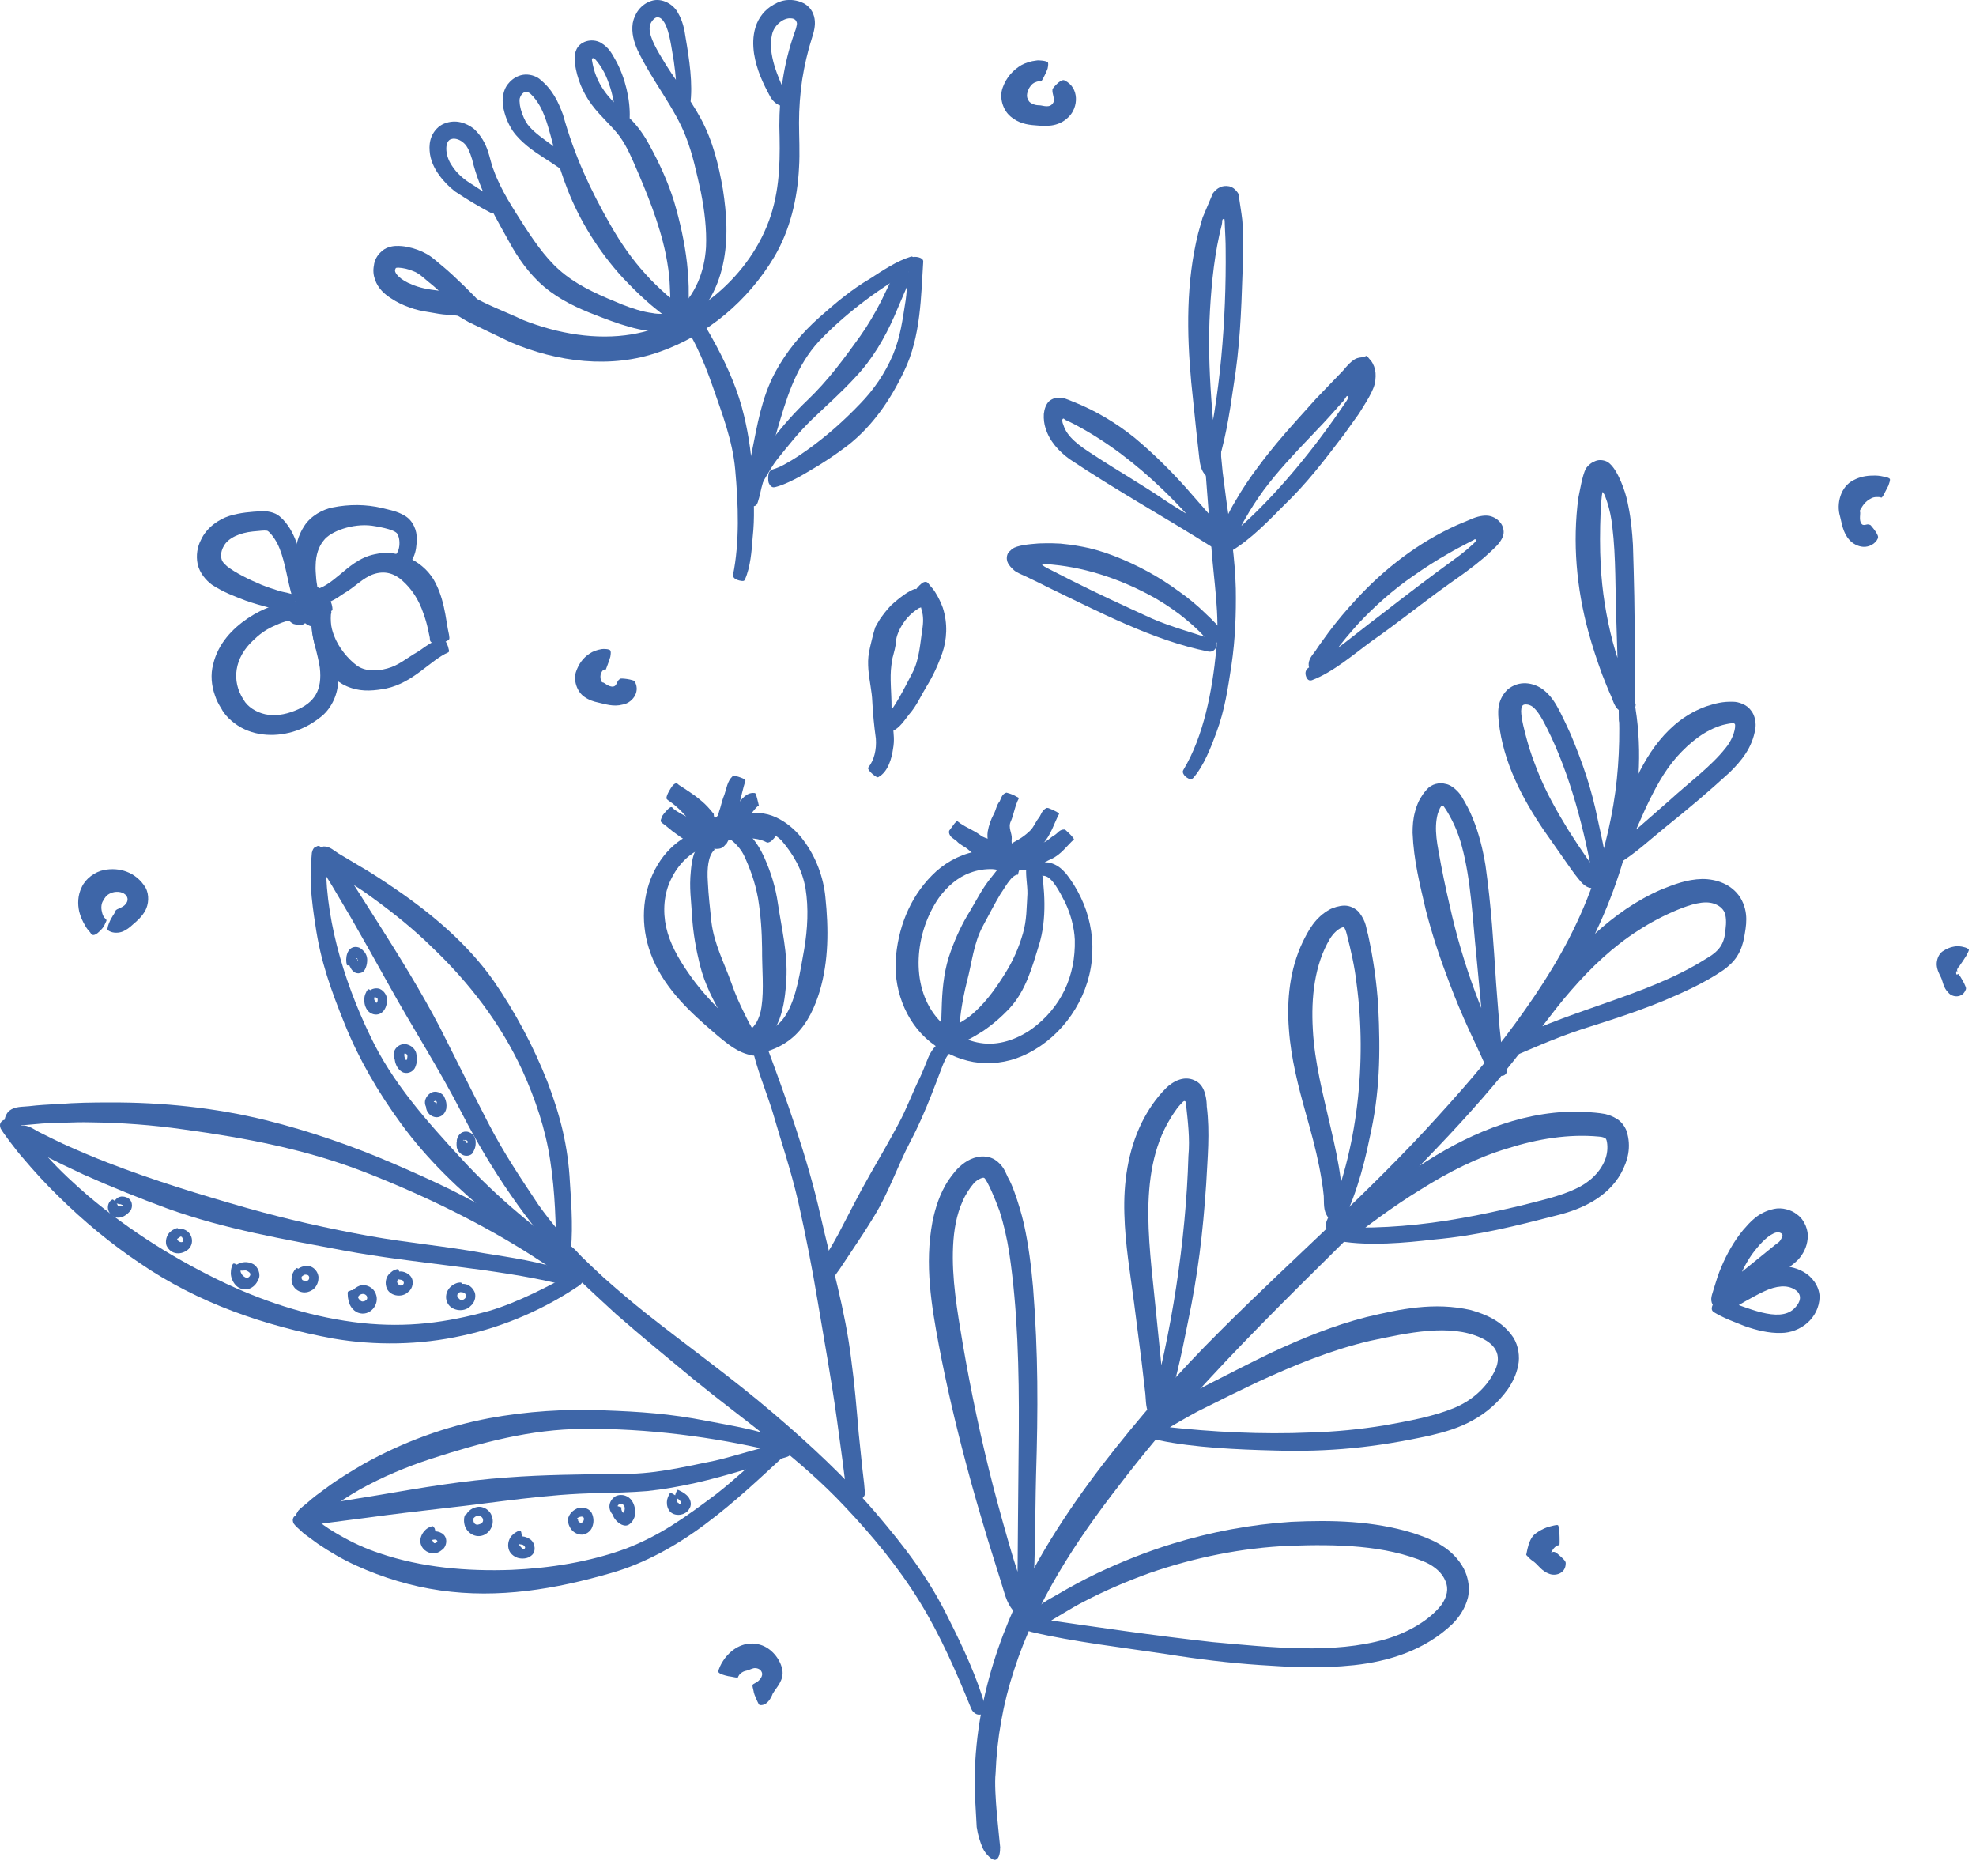 <?xml version="1.0" encoding="UTF-8" standalone="no"?>
<svg
   width="59"
   zoomAndPan="magnify"
   viewBox="0 0 44.25 42"
   height="56"
   preserveAspectRatio="xMidYMid"
   version="1.0"
   id="svg499"
   sodipodi:docname="WBC-logo-breath.svg"
   inkscape:version="1.4.2 (ebf0e940, 2025-05-08)"
   xmlns:inkscape="http://www.inkscape.org/namespaces/inkscape"
   xmlns:sodipodi="http://sodipodi.sourceforge.net/DTD/sodipodi-0.dtd"
   xmlns="http://www.w3.org/2000/svg"
   xmlns:svg="http://www.w3.org/2000/svg">
  <sodipodi:namedview
     id="namedview499"
     pagecolor="#ffffff"
     bordercolor="#000000"
     borderopacity="0.25"
     inkscape:showpageshadow="2"
     inkscape:pageopacity="0.0"
     inkscape:pagecheckerboard="0"
     inkscape:deskcolor="#d1d1d1"
     showgrid="false"
     inkscape:zoom="6.4642858"
     inkscape:cx="28.77348"
     inkscape:cy="19.801105"
     inkscape:window-width="1856"
     inkscape:window-height="1147"
     inkscape:window-x="67"
     inkscape:window-y="25"
     inkscape:window-maximized="0"
     inkscape:current-layer="svg499" />
  <defs
     id="defs6">
    <g
       id="g1" />
    <clipPath
       id="bf65991b40">
      <path
         d="m 147,141 h 0.75 v 1 H 147 Z m 0,0"
         clip-rule="nonzero"
         id="path1" />
    </clipPath>
    <clipPath
       id="e885060eb6">
      <path
         d="m 147,79 h 0.75 v 1 H 147 Z m 0,0"
         clip-rule="nonzero"
         id="path2" />
    </clipPath>
    <clipPath
       id="3d70b17502">
      <path
         d="M 147.586,66 H 148 v 2 h -0.414 z m 0,0"
         clip-rule="nonzero"
         id="path3" />
    </clipPath>
    <clipPath
       id="13afef8633">
      <path
         d="M 16.531,54 H 121 V 84 H 16.531 Z m 0,0"
         clip-rule="nonzero"
         id="path4" />
    </clipPath>
    <clipPath
       id="484e50f090">
      <path
         d="M 33.465,15.449 H 43 V 23.188 h -9.535 z m 0,0"
         clip-rule="nonzero"
         id="path5" />
    </clipPath>
    <clipPath
       id="ad15742335">
      <path
         d="m 39.016,15.449 h 2.043 V 22.312 h -2.043 z m 0,0"
         clip-rule="nonzero"
         id="path6" />
    </clipPath>
  </defs>
  <path
     fill="#4c7fd2"
     d="m 27.343,10.485 c -0.004,-0.017 -0.055,-0.076 -0.08,-0.201 -0.021,-0.113 -0.038,-0.289 -0.046,-0.369 -0.034,-0.327 -0.071,-0.663 -0.092,-0.99 -0.046,-0.663 -0.067,-1.326 -0.029,-1.98 0.038,-0.65 0.105,-1.292 0.264,-1.913 0.008,-0.055 0.008,-0.042 0.008,-0.05 v -0.013 c 0,-0.013 0.004,-0.029 0.004,-0.038 0.008,-0.038 0.055,-0.038 0.05,-0.008 l 0.004,0.046 0.004,0.117 c 0.008,0.164 0.017,0.331 0.017,0.495 0.017,1.578 -0.122,3.306 -0.478,4.783 -0.013,0.055 -0.004,0.109 0.025,0.164 0.038,0.05 0.122,0.088 0.18,0.059 0.025,-0.017 0.038,-0.042 0.046,-0.071 0.206,-0.55 0.315,-1.263 0.399,-1.846 0.147,-0.902 0.176,-1.657 0.206,-2.572 0.004,-0.235 0.013,-0.474 0.004,-0.709 l -0.004,-0.357 c 0,-0.134 -0.042,-0.352 -0.067,-0.533 L 27.737,4.355 C 27.724,4.313 27.708,4.305 27.687,4.276 27.653,4.234 27.607,4.192 27.527,4.171 27.364,4.141 27.255,4.208 27.162,4.326 L 26.931,4.871 26.831,5.224 C 26.558,6.323 26.575,7.456 26.676,8.555 l 0.113,1.091 0.067,0.604 c 0.017,0.138 0.038,0.365 0.248,0.466 0.08,0.042 0.227,-0.017 0.227,-0.092 0.029,-0.076 0.021,-0.113 0.013,-0.138 z m 0,0"
     fill-opacity="1"
     fill-rule="nonzero"
     id="path230"
     style="fill:#3e66a8;fill-opacity:1;stroke-width:1.074" />
  <path
     fill="#4c7fd2"
     d="m 27.628,12.125 c 0.034,-0.046 0.176,-0.386 0.248,-0.495 0.126,-0.227 0.269,-0.445 0.424,-0.659 0.315,-0.42 0.68,-0.81 1.053,-1.2 0.185,-0.193 0.369,-0.386 0.545,-0.587 l 0.13,-0.147 0.071,-0.076 c 0.017,-0.013 0.004,-0.004 0.004,-0.008 0,-0.004 0.013,-0.021 0.021,-0.038 0.013,-0.008 0.025,-0.046 0.042,-0.05 0.017,0.004 0.025,0.021 0.021,0.038 -0.004,0.021 -0.004,0.029 -0.029,0.067 l -0.143,0.21 c -0.717,1.04 -1.611,2.115 -2.551,2.882 -0.034,0.025 -0.059,0.067 -0.055,0.126 0.004,0.059 0.055,0.138 0.109,0.155 0.029,0.004 0.055,-0.008 0.071,-0.017 0.411,-0.243 0.818,-0.663 1.154,-1.003 0.533,-0.512 0.902,-1.003 1.351,-1.59 0.113,-0.155 0.222,-0.31 0.336,-0.47 0.126,-0.206 0.357,-0.537 0.369,-0.751 0.013,-0.117 0.008,-0.21 -0.029,-0.31 -0.021,-0.05 -0.042,-0.096 -0.08,-0.138 -0.029,-0.025 -0.084,-0.122 -0.109,-0.088 -0.147,0.067 -0.197,-0.055 -0.503,0.319 l -0.617,0.642 -0.441,0.491 c -0.298,0.331 -0.583,0.667 -0.852,1.032 -0.18,0.239 -0.348,0.487 -0.499,0.751 -0.088,0.143 -0.164,0.294 -0.239,0.449 -0.046,0.105 -0.126,0.21 -0.088,0.34 0.008,0.046 0.088,0.143 0.155,0.159 0.055,0.021 0.096,0 0.13,-0.034 z m 0,0"
     fill-opacity="1"
     fill-rule="nonzero"
     id="path231"
     style="fill:#3e66a8;fill-opacity:1;stroke-width:1.074" />
  <path
     fill="#4c7fd2"
     d="m 27.389,11.899 c -0.017,-0.059 -0.256,-0.327 -0.344,-0.424 L 26.537,10.896 C 26.189,10.51 25.815,10.141 25.413,9.805 25.002,9.474 24.548,9.201 24.058,9.004 c -0.034,-0.008 -0.189,-0.088 -0.281,-0.096 -0.105,-0.017 -0.206,0.008 -0.285,0.076 -0.071,0.071 -0.105,0.176 -0.117,0.285 -0.008,0.117 0.013,0.239 0.034,0.302 0.088,0.31 0.315,0.541 0.537,0.705 1.04,0.696 2.182,1.33 3.176,1.959 0.038,0.021 0.08,0.034 0.134,0.008 0.05,-0.021 0.109,-0.096 0.105,-0.155 0,-0.029 -0.021,-0.046 -0.038,-0.055 -0.336,-0.298 -0.818,-0.558 -1.196,-0.806 -0.571,-0.39 -1.074,-0.671 -1.649,-1.049 -0.302,-0.193 -0.583,-0.394 -0.663,-0.659 -0.013,-0.029 -0.025,-0.063 -0.025,-0.092 -0.004,-0.034 0,-0.017 0,-0.034 0.008,-0.008 0.008,-0.021 0.025,-0.021 0.021,0.004 0,0 0.042,0.029 0.076,0.034 0.155,0.071 0.231,0.113 0.705,0.373 1.351,0.873 1.938,1.435 0.201,0.193 0.39,0.386 0.575,0.592 l 0.298,0.34 c 0.071,0.08 0.122,0.185 0.243,0.206 0.042,0.008 0.164,-0.013 0.218,-0.067 0.042,-0.038 0.046,-0.08 0.029,-0.122 z m 0,0"
     fill-opacity="1"
     fill-rule="nonzero"
     id="path232"
     style="fill:#3e66a8;fill-opacity:1;stroke-width:1.074" />
  <path
     fill="#4c7fd2"
     d="m 26.969,9.994 c -0.021,0.046 0.008,0.327 0.017,0.428 l 0.046,0.6 0.092,1.192 c 0.055,0.793 0.197,1.552 0.113,2.337 -0.092,0.927 -0.281,1.93 -0.738,2.689 -0.017,0.025 -0.017,0.063 0.013,0.105 0.025,0.042 0.105,0.101 0.151,0.101 0.025,0 0.042,-0.013 0.055,-0.025 0.239,-0.269 0.399,-0.688 0.52,-1.015 0.193,-0.524 0.256,-0.978 0.34,-1.523 0.084,-0.562 0.105,-1.141 0.096,-1.708 -0.017,-0.663 -0.117,-1.313 -0.21,-1.959 l -0.084,-0.642 -0.034,-0.352 c -0.004,-0.08 0.017,-0.172 -0.067,-0.239 -0.034,-0.029 -0.138,-0.067 -0.21,-0.055 -0.055,0.013 -0.084,0.038 -0.101,0.067 z m 0,0"
     fill-opacity="1"
     fill-rule="nonzero"
     id="path233"
     style="fill:#3e66a8;fill-opacity:1;stroke-width:1.074" />
  <path
     fill="#4c7fd2"
     d="m 29.549,15.083 c 0.05,-0.042 0.252,-0.369 0.34,-0.478 0.159,-0.222 0.34,-0.432 0.524,-0.638 0.373,-0.399 0.789,-0.768 1.242,-1.078 0.256,-0.18 0.516,-0.348 0.785,-0.499 0.248,-0.147 0.642,-0.336 0.571,-0.31 0.017,-0.013 0.042,-0.004 0.05,0.008 0,0.017 -0.017,0.034 -0.029,0.046 0.017,-0.008 -0.092,0.092 -0.176,0.164 -0.088,0.076 -0.185,0.151 -0.281,0.218 -0.541,0.394 -1.099,0.818 -1.649,1.246 -0.554,0.415 -1.082,0.873 -1.615,1.183 -0.038,0.021 -0.071,0.059 -0.076,0.117 -0.004,0.055 0.025,0.147 0.08,0.168 0.025,0.008 0.055,0.004 0.071,-0.004 0.474,-0.18 0.94,-0.587 1.338,-0.877 0.625,-0.436 1.112,-0.839 1.737,-1.284 0.252,-0.176 0.508,-0.357 0.755,-0.566 0.042,-0.038 0.164,-0.143 0.264,-0.243 0.101,-0.096 0.168,-0.201 0.185,-0.281 0.021,-0.08 0,-0.201 -0.076,-0.285 -0.071,-0.084 -0.168,-0.13 -0.26,-0.143 -0.105,-0.013 -0.248,0.013 -0.394,0.08 l -0.302,0.126 c -0.868,0.39 -1.632,0.978 -2.27,1.674 -0.214,0.231 -0.42,0.474 -0.608,0.726 -0.101,0.143 -0.206,0.277 -0.298,0.42 -0.071,0.096 -0.164,0.193 -0.151,0.331 0.004,0.046 0.055,0.159 0.126,0.189 0.034,0.025 0.084,0.017 0.117,-0.008 z m 0,0"
     fill-opacity="1"
     fill-rule="nonzero"
     id="path234"
     style="fill:#3e66a8;fill-opacity:1;stroke-width:1.074" />
  <path
     fill="#4c7fd2"
     d="M 27.406,14.177 C 27.385,14.114 27.116,13.845 27.015,13.753 26.818,13.56 26.613,13.388 26.39,13.233 25.95,12.91 25.463,12.646 24.951,12.448 24.695,12.348 24.431,12.272 24.158,12.226 24.024,12.201 23.886,12.184 23.747,12.171 l -0.201,-0.008 H 23.441 l -0.176,0.004 c -0.231,0.017 -0.482,0.042 -0.6,0.122 -0.034,0.042 -0.084,0.063 -0.105,0.126 -0.029,0.08 -0.008,0.159 0.017,0.201 0.025,0.042 0.059,0.088 0.126,0.147 0.063,0.059 0.189,0.105 0.294,0.155 0.155,0.076 0.31,0.147 0.462,0.227 1.129,0.541 2.362,1.196 3.604,1.443 0.042,0.008 0.096,0 0.134,-0.042 0.042,-0.038 0.063,-0.13 0.042,-0.18 -0.013,-0.025 -0.038,-0.038 -0.059,-0.042 -0.432,-0.147 -0.957,-0.289 -1.38,-0.474 -0.642,-0.294 -1.175,-0.537 -1.817,-0.86 l -0.495,-0.252 c -0.113,-0.059 -0.101,-0.055 -0.117,-0.067 l -0.029,-0.025 c -0.008,-0.004 -0.017,-0.017 0,-0.025 0.021,-0.004 0.034,0 0.046,0 0.017,0 0.025,0.004 0.034,0.004 l 0.025,0.004 0.13,0.013 c 0.801,0.076 1.603,0.357 2.324,0.768 0.239,0.143 0.47,0.298 0.68,0.478 0.117,0.096 0.231,0.201 0.336,0.31 0.076,0.076 0.13,0.172 0.252,0.193 0.046,0.008 0.164,-0.013 0.218,-0.067 0.038,-0.063 0.038,-0.105 0.021,-0.147 z m 0,0"
     fill-opacity="1"
     fill-rule="nonzero"
     id="path235"
     style="fill:#3e66a8;fill-opacity:1;stroke-width:1.074" />
  <path
     fill="#4c7fd2"
     d="m 20.466,13.334 c 0,0.029 0.067,0.092 0.088,0.122 0.038,0.059 0.071,0.126 0.084,0.197 0.046,0.143 0.038,0.289 0.017,0.441 -0.05,0.298 -0.063,0.671 -0.227,0.978 -0.193,0.365 -0.386,0.78 -0.667,1.07 -0.008,0.008 -0.004,0.034 0.025,0.076 0.034,0.046 0.105,0.117 0.155,0.143 0.025,0.017 0.029,0.013 0.042,0.008 0.168,-0.071 0.273,-0.248 0.378,-0.378 0.172,-0.197 0.252,-0.399 0.39,-0.625 0.143,-0.231 0.256,-0.478 0.348,-0.738 0.105,-0.302 0.13,-0.663 0.013,-1.024 -0.042,-0.113 -0.092,-0.222 -0.164,-0.336 -0.034,-0.059 -0.08,-0.113 -0.13,-0.168 -0.029,-0.038 -0.059,-0.101 -0.147,-0.059 -0.034,0.017 -0.122,0.096 -0.164,0.168 -0.025,0.071 -0.042,0.105 -0.042,0.126 z m 0,0"
     fill-opacity="1"
     fill-rule="nonzero"
     id="path236"
     style="fill:#3e66a8;fill-opacity:1;stroke-width:1.074" />
  <path
     fill="#4c7fd2"
     d="m 20.508,13.187 c -0.038,-0.013 -0.201,0.084 -0.252,0.122 -0.109,0.076 -0.21,0.159 -0.306,0.248 -0.092,0.096 -0.172,0.201 -0.248,0.31 -0.038,0.059 -0.067,0.117 -0.101,0.176 -0.025,0.076 -0.05,0.168 -0.067,0.239 -0.017,0.076 -0.046,0.176 -0.071,0.31 -0.029,0.147 -0.025,0.269 -0.017,0.399 0.021,0.256 0.08,0.487 0.088,0.717 0.013,0.269 0.042,0.554 0.08,0.831 0.017,0.248 -0.038,0.478 -0.168,0.642 -0.013,0.013 -0.008,0.038 0.025,0.08 0.034,0.042 0.109,0.113 0.159,0.134 0.025,0.013 0.034,0.008 0.046,0 0.21,-0.117 0.294,-0.415 0.323,-0.634 0.034,-0.18 0.013,-0.327 0,-0.47 -0.017,-0.147 -0.029,-0.289 -0.034,-0.453 0,-0.336 -0.042,-0.663 -0.004,-0.94 0.008,-0.084 0.021,-0.155 0.042,-0.227 0.021,-0.08 0.05,-0.18 0.063,-0.306 0,-0.109 0.067,-0.269 0.155,-0.403 0.059,-0.092 0.134,-0.176 0.214,-0.243 0.046,-0.038 0.092,-0.071 0.138,-0.101 0.038,-0.021 0.092,-0.008 0.08,-0.105 -0.004,-0.029 -0.029,-0.151 -0.067,-0.222 -0.021,-0.067 -0.055,-0.092 -0.08,-0.105 z m 0,0"
     fill-opacity="1"
     fill-rule="nonzero"
     id="path237"
     style="fill:#3e66a8;fill-opacity:1;stroke-width:1.074" />
  <path
     fill="#4c7fd2"
     d="m 7.011,13.602 c -0.034,0.025 -0.038,0.197 -0.038,0.256 -0.004,0.117 0.004,0.239 0.025,0.361 0.042,0.243 0.126,0.478 0.26,0.696 0.13,0.21 0.331,0.399 0.604,0.487 0.269,0.092 0.541,0.059 0.785,0.013 0.613,-0.13 0.994,-0.638 1.393,-0.81 0.017,-0.008 0.021,-0.034 0.004,-0.084 -0.008,-0.055 -0.05,-0.151 -0.088,-0.193 C 9.935,14.307 9.923,14.307 9.914,14.307 9.696,14.324 9.516,14.492 9.356,14.592 9.105,14.735 8.928,14.899 8.673,14.966 8.408,15.041 8.152,15.02 7.989,14.899 7.796,14.756 7.582,14.504 7.477,14.223 c -0.034,-0.092 -0.063,-0.193 -0.067,-0.294 -0.004,-0.059 -0.004,-0.109 0,-0.168 0.004,-0.038 0.038,-0.076 -0.042,-0.122 -0.034,-0.013 -0.143,-0.05 -0.227,-0.063 -0.071,0 -0.109,0.013 -0.13,0.025 z m 0,0"
     fill-opacity="1"
     fill-rule="nonzero"
     id="path238"
     style="fill:#3e66a8;fill-opacity:1;stroke-width:1.074" />
  <path
     fill="#4c7fd2"
     d="m 10.057,14.315 c 0.021,-0.025 -0.017,-0.176 -0.029,-0.235 l -0.055,-0.327 C 9.931,13.527 9.872,13.287 9.755,13.057 9.528,12.595 8.949,12.276 8.383,12.411 c -0.336,0.071 -0.575,0.289 -0.772,0.453 -0.206,0.172 -0.394,0.315 -0.579,0.336 -0.013,0 -0.021,0.025 -0.029,0.071 -0.004,0.055 0,0.159 0.025,0.214 0.008,0.025 0.021,0.029 0.029,0.029 0.231,0.059 0.47,-0.109 0.634,-0.222 0.269,-0.155 0.428,-0.352 0.671,-0.436 0.248,-0.084 0.462,-0.021 0.642,0.138 0.21,0.185 0.373,0.424 0.482,0.751 0.038,0.105 0.071,0.218 0.096,0.331 l 0.042,0.197 c 0.008,0.046 -0.013,0.105 0.084,0.126 0.029,0.004 0.151,0.004 0.231,-0.021 0.067,-0.021 0.101,-0.042 0.117,-0.063 z m 0,0"
     fill-opacity="1"
     fill-rule="nonzero"
     id="path239"
     style="fill:#3e66a8;fill-opacity:1;stroke-width:1.074" />
  <path
     fill="#4c7fd2"
     d="m 6.524,13.472 c -0.046,-0.021 -0.331,0.055 -0.424,0.096 -0.197,0.067 -0.378,0.159 -0.554,0.277 -0.34,0.231 -0.663,0.562 -0.772,1.028 -0.063,0.227 -0.038,0.478 0.038,0.692 0.034,0.109 0.088,0.21 0.147,0.302 0.046,0.092 0.134,0.197 0.227,0.273 0.361,0.315 0.856,0.369 1.275,0.269 0.26,-0.059 0.491,-0.176 0.705,-0.344 0.235,-0.172 0.39,-0.487 0.403,-0.772 0.021,-0.285 -0.05,-0.537 -0.105,-0.759 -0.059,-0.218 -0.113,-0.436 -0.164,-0.646 -0.004,-0.029 -0.038,-0.059 -0.092,-0.063 -0.05,-0.008 -0.155,0.008 -0.206,0.042 -0.021,0.021 -0.025,0.038 -0.025,0.055 -0.004,0.336 0.143,0.726 0.185,1.028 0.055,0.487 -0.101,0.785 -0.566,0.965 -0.222,0.088 -0.453,0.122 -0.659,0.076 -0.206,-0.046 -0.394,-0.168 -0.482,-0.323 -0.281,-0.428 -0.201,-0.944 0.21,-1.326 0.126,-0.126 0.277,-0.239 0.445,-0.315 0.088,-0.042 0.185,-0.084 0.285,-0.113 0.067,-0.021 0.147,-0.004 0.189,-0.105 0.017,-0.034 0.038,-0.155 0.021,-0.235 -0.017,-0.059 -0.046,-0.088 -0.08,-0.101 z m 0,0"
     fill-opacity="1"
     fill-rule="nonzero"
     id="path240"
     style="fill:#3e66a8;fill-opacity:1;stroke-width:1.074" />
  <path
     fill="#4c7fd2"
     d="m 6.583,13.325 c -0.025,-0.034 -0.235,-0.067 -0.31,-0.088 -0.147,-0.046 -0.289,-0.092 -0.424,-0.147 -0.269,-0.113 -0.571,-0.26 -0.764,-0.411 -0.092,-0.08 -0.122,-0.126 -0.13,-0.197 -0.013,-0.067 0.004,-0.172 0.059,-0.26 0.096,-0.18 0.361,-0.294 0.65,-0.323 0.084,-0.004 0.189,-0.021 0.256,-0.021 0.08,0.004 0.059,0 0.096,0.025 0.092,0.084 0.189,0.231 0.248,0.386 0.126,0.315 0.172,0.705 0.281,1.078 0.013,0.025 0.038,0.046 0.092,0.05 0.05,0 0.155,-0.025 0.197,-0.059 0.021,-0.025 0.021,-0.034 0.021,-0.05 C 6.852,13.04 6.772,12.725 6.713,12.44 6.68,12.226 6.604,12.02 6.491,11.832 6.428,11.735 6.369,11.651 6.264,11.563 6.151,11.462 5.958,11.437 5.849,11.446 c -0.227,0.013 -0.466,0.029 -0.713,0.105 -0.239,0.076 -0.508,0.26 -0.634,0.533 -0.08,0.151 -0.117,0.348 -0.076,0.545 0.046,0.206 0.189,0.365 0.319,0.462 0.277,0.18 0.503,0.256 0.759,0.357 0.168,0.059 0.344,0.109 0.516,0.155 l 0.285,0.076 c 0.063,0.017 0.13,0.063 0.21,-0.013 0.025,-0.025 0.084,-0.134 0.092,-0.214 0.008,-0.063 -0.004,-0.105 -0.025,-0.126 z m 0,0"
     fill-opacity="1"
     fill-rule="nonzero"
     id="path241"
     style="fill:#3e66a8;fill-opacity:1;stroke-width:1.074" />
  <path
     fill="#4c7fd2"
     d="m 7.103,13.225 c 0.021,-0.034 -0.017,-0.193 -0.021,-0.252 -0.008,-0.117 -0.021,-0.227 -0.013,-0.331 0.004,-0.21 0.067,-0.407 0.176,-0.537 0.155,-0.214 0.659,-0.39 1.078,-0.336 0.252,0.038 0.571,0.105 0.583,0.206 0.038,0.059 0.05,0.189 0.029,0.289 -0.017,0.096 -0.08,0.176 -0.096,0.172 -0.004,0 0,0.021 0.004,0.067 0.008,0.055 0.013,0.159 0.038,0.206 0.017,0.029 0.034,0.029 0.042,0.029 0.151,0 0.285,-0.134 0.336,-0.264 C 9.319,12.343 9.331,12.201 9.331,12.075 9.344,11.882 9.247,11.651 9.063,11.546 8.887,11.441 8.731,11.42 8.555,11.374 8.198,11.29 7.821,11.286 7.447,11.362 c -0.218,0.042 -0.491,0.189 -0.634,0.415 -0.147,0.222 -0.197,0.466 -0.206,0.696 -0.004,0.151 0.013,0.298 0.034,0.441 l 0.029,0.227 c 0.008,0.05 -0.013,0.109 0.08,0.143 0.034,0.008 0.155,0.017 0.231,-0.004 0.076,-0.013 0.105,-0.034 0.122,-0.055 z m 0,0"
     fill-opacity="1"
     fill-rule="nonzero"
     id="path242"
     style="fill:#3e66a8;fill-opacity:1;stroke-width:1.074" />
  <path
     fill="#4c7fd2"
     d="m 6.499,13.434 c -0.025,-0.004 -0.034,0.017 -0.034,0.025 l -0.029,0.046 -0.059,0.088 c -0.021,0.034 -0.004,0.063 0.008,0.092 0.004,-0.004 0.013,0.08 0.042,0.13 0.013,0.025 0.017,0.046 0.038,0.071 0.029,0.034 0.067,0.063 0.109,0.084 0.218,0.063 0.235,-0.017 0.269,-0.021 0.004,-0.004 0.008,-0.008 0.008,-0.008 0,0.008 -0.042,-0.117 -0.042,-0.126 -0.021,-0.071 0.004,-0.08 -0.008,-0.071 0,0 -0.008,0.008 -0.008,0.008 0.034,-0.017 0.063,-0.034 0.084,-0.046 0.025,-0.013 0.029,-0.021 0.029,-0.025 0.029,-0.05 -0.063,-0.122 -0.105,-0.113 -0.05,0 -0.067,0.008 -0.088,0.008 -0.029,-0.004 -0.046,0 -0.055,0.004 -0.004,0 -0.013,0 -0.013,0 0.017,0.05 0.021,0.084 0.025,0.105 0,0.029 -0.004,0.034 -0.004,0.034 0,0 0.004,-0.004 0.004,-0.004 0.017,-0.017 0.076,-0.05 0.113,-0.059 0.021,-0.004 0.046,-0.008 0.067,-0.008 l 0.013,0.013 c 0.004,0.013 0.008,0.021 0.008,0.038 0.004,0.008 0.017,-0.004 0.021,-0.013 0.034,-0.025 0.008,-0.055 -0.008,-0.092 -0.008,-0.013 -0.008,-0.021 -0.008,-0.034 0,-0.004 0.008,-0.008 0.008,-0.013 0,-0.008 0.034,0 -0.05,-0.029 C 6.806,13.51 6.692,13.485 6.617,13.455 6.554,13.447 6.516,13.438 6.499,13.434 Z m 0,0"
     fill-opacity="1"
     fill-rule="nonzero"
     id="path243"
     style="fill:#3e66a8;fill-opacity:1;stroke-width:1.074" />
  <path
     fill="#4c7fd2"
     d="m 6.692,13.652 c -0.029,0.021 0,0.126 0.021,0.155 0.034,0.071 0.08,0.122 0.151,0.168 0.042,0.029 0.092,0.05 0.151,0.055 l 0.147,0.021 0.096,-0.206 0.059,-0.13 c 0.004,-0.017 0.008,-0.029 0.013,-0.042 l -0.256,0.214 c 0.004,0.013 0.004,0.004 0.021,-0.008 L 7.447,13.661 C 7.443,13.476 7.351,13.346 7.242,13.233 7.116,13.103 6.91,13.09 6.764,13.157 c -0.076,0.029 -0.155,0.101 -0.189,0.151 l -0.038,0.05 c 0,0.004 -0.013,0 0,0.008 0.025,0.034 0.038,0.042 0.046,0.059 0,0 0,0.004 0.013,0.013 0,-0.004 0.059,0.13 0.076,0.164 0.017,0.025 0.021,0.029 0.029,0.029 0.143,0.004 0.168,-0.105 0.189,-0.092 0.038,0.013 0.071,-0.013 0.084,0.021 0,0.017 -0.004,0.034 -0.013,0.05 -0.004,0.004 -0.008,0.008 -0.013,0.008 0,0 0.013,0 0.021,0 h 0.004 l 0.315,-0.218 c -0.067,-0.029 -0.151,-0.042 -0.227,-0.05 l -0.227,-0.008 -0.029,0.227 c -0.013,0.063 -0.013,0.126 -0.013,0.189 l 0.248,-0.101 v -0.004 c 0,-0.017 0.017,-0.034 0.013,-0.025 0,0 -0.004,0.004 -0.017,0.008 -0.004,0 -0.008,0.004 -0.017,0.004 -0.008,0 -0.029,0 -0.063,0.008 -0.042,0 -0.092,0 -0.13,0.004 -0.076,-0.021 -0.113,-0.013 -0.134,0 z m 0,0"
     fill-opacity="1"
     fill-rule="nonzero"
     id="path244"
     style="fill:#3e66a8;fill-opacity:1;stroke-width:1.074" />
  <path
     fill="#4c7fd2"
     d="m 19.363,33.472 c 0.017,-0.063 -0.034,-0.441 -0.05,-0.579 l -0.084,-0.81 c -0.046,-0.545 -0.092,-1.103 -0.168,-1.653 -0.134,-1.103 -0.445,-2.14 -0.688,-3.218 -0.289,-1.292 -0.78,-2.652 -1.221,-3.835 -0.017,-0.042 -0.05,-0.08 -0.109,-0.096 -0.059,-0.013 -0.159,0.013 -0.197,0.067 -0.021,0.025 -0.013,0.05 -0.008,0.071 0.092,0.474 0.319,1.011 0.461,1.468 0.206,0.713 0.407,1.292 0.575,2.014 0.168,0.747 0.315,1.498 0.441,2.257 0.147,0.877 0.306,1.75 0.428,2.635 l 0.122,0.894 0.063,0.499 c 0.008,0.117 -0.008,0.248 0.092,0.34 0.038,0.029 0.159,0.071 0.231,0.05 0.063,-0.021 0.096,-0.059 0.113,-0.105 z m 0,0"
     fill-opacity="1"
     fill-rule="nonzero"
     id="path245"
     style="fill:#3e66a8;fill-opacity:1;stroke-width:1.074" />
  <path
     fill="#4c7fd2"
     d="m 17.03,23.227 c -0.029,-0.008 -0.218,-0.025 -0.302,-0.084 -0.155,-0.084 -0.289,-0.218 -0.445,-0.365 -0.294,-0.285 -0.571,-0.579 -0.797,-0.894 -0.227,-0.315 -0.428,-0.642 -0.533,-0.99 -0.105,-0.348 -0.109,-0.743 0.021,-1.087 0.164,-0.415 0.462,-0.743 0.91,-0.881 0.441,-0.143 0.973,-0.239 1.284,-0.067 0.021,0.013 0.05,0.004 0.096,-0.021 0.038,-0.034 0.113,-0.105 0.117,-0.164 0.008,-0.029 -0.008,-0.046 -0.025,-0.059 -0.147,-0.138 -0.382,-0.206 -0.6,-0.21 -0.214,-0.004 -0.424,0.034 -0.608,0.063 -0.571,0.076 -1.095,0.352 -1.418,0.889 -0.336,0.558 -0.394,1.246 -0.201,1.867 0.222,0.722 0.747,1.267 1.259,1.72 0.18,0.155 0.34,0.302 0.545,0.453 0.113,0.08 0.239,0.159 0.399,0.206 0.101,0.029 0.256,0.071 0.352,-0.034 0.038,-0.034 0.059,-0.168 0.021,-0.235 -0.021,-0.076 -0.055,-0.101 -0.076,-0.109 z m 0,0"
     fill-opacity="1"
     fill-rule="nonzero"
     id="path246"
     style="fill:#3e66a8;fill-opacity:1;stroke-width:1.074" />
  <path
     fill="#4c7fd2"
     d="m 16.875,23.546 c 0.042,0.038 0.336,-0.004 0.424,-0.05 0.189,-0.071 0.361,-0.18 0.508,-0.319 0.289,-0.277 0.445,-0.646 0.55,-0.986 0.201,-0.684 0.201,-1.389 0.126,-2.11 -0.042,-0.432 -0.206,-0.889 -0.487,-1.263 -0.134,-0.185 -0.327,-0.365 -0.537,-0.478 -0.21,-0.117 -0.491,-0.185 -0.759,-0.101 -0.038,0.013 -0.067,0.046 -0.067,0.105 -0.004,0.059 0.042,0.147 0.084,0.185 0.021,0.021 0.038,0.021 0.046,0.017 0.248,-0.034 0.55,0.084 0.743,0.277 0.269,0.319 0.457,0.642 0.533,1.07 0.071,0.445 0.046,0.902 -0.029,1.355 -0.096,0.52 -0.168,1.082 -0.415,1.481 -0.08,0.13 -0.193,0.239 -0.323,0.315 -0.076,0.042 -0.147,0.071 -0.222,0.088 -0.05,0.013 -0.105,-0.017 -0.151,0.071 -0.017,0.029 -0.059,0.138 -0.063,0.218 -0.013,0.076 0.013,0.109 0.042,0.126 z m 0,0"
     fill-opacity="1"
     fill-rule="nonzero"
     id="path247"
     style="fill:#3e66a8;fill-opacity:1;stroke-width:1.074" />
  <path
     fill="#4c7fd2"
     d="m 16.975,23.256 c 0.004,-0.038 -0.096,-0.176 -0.13,-0.231 -0.063,-0.105 -0.117,-0.214 -0.172,-0.327 -0.109,-0.218 -0.21,-0.445 -0.289,-0.675 -0.164,-0.462 -0.394,-0.889 -0.453,-1.385 -0.029,-0.289 -0.067,-0.596 -0.08,-0.894 -0.021,-0.302 0.008,-0.583 0.143,-0.713 0.013,-0.008 0.004,-0.029 -0.021,-0.08 -0.025,-0.038 -0.088,-0.126 -0.134,-0.151 -0.025,-0.017 -0.038,-0.008 -0.05,0 -0.252,0.13 -0.302,0.491 -0.319,0.713 -0.038,0.361 0.008,0.646 0.029,1.003 0.021,0.369 0.088,0.738 0.176,1.095 0.105,0.42 0.306,0.81 0.524,1.179 0.076,0.117 0.155,0.239 0.227,0.361 l 0.126,0.201 c 0.034,0.046 0.038,0.113 0.138,0.105 0.038,-0.004 0.147,-0.05 0.206,-0.096 0.05,-0.042 0.071,-0.08 0.08,-0.105 z m 0,0"
     fill-opacity="1"
     fill-rule="nonzero"
     id="path248"
     style="fill:#3e66a8;fill-opacity:1;stroke-width:1.074" />
  <path
     fill="#4c7fd2"
     d="m 16.917,23.462 c 0.046,0.017 0.239,-0.143 0.289,-0.214 0.113,-0.126 0.189,-0.281 0.248,-0.428 0.109,-0.298 0.138,-0.608 0.155,-0.894 0.034,-0.579 -0.105,-1.133 -0.189,-1.699 -0.05,-0.348 -0.151,-0.688 -0.306,-1.032 -0.076,-0.168 -0.176,-0.34 -0.315,-0.487 -0.067,-0.076 -0.147,-0.143 -0.231,-0.201 -0.042,-0.029 -0.088,-0.055 -0.138,-0.08 l -0.071,-0.029 c 0,0 -0.038,-0.017 -0.076,-0.021 -0.029,-0.008 -0.055,-0.008 -0.084,0 -0.029,0.004 -0.067,0.013 -0.105,0.046 -0.038,0.025 -0.088,0.101 -0.08,0.18 0.042,0.147 0.176,0.021 0.18,0.034 -0.013,0 0.004,0 0.021,0.029 0.025,0.055 0.021,0.025 0.025,0.046 0.025,0.017 0.046,0.034 0.067,0.046 0.05,0.034 0.092,0.067 0.134,0.105 0.084,0.08 0.164,0.176 0.214,0.277 0.143,0.306 0.252,0.604 0.319,0.965 0.063,0.378 0.088,0.759 0.092,1.137 -0.004,0.441 0.046,0.906 -0.013,1.301 -0.017,0.13 -0.059,0.256 -0.117,0.357 -0.038,0.055 -0.076,0.105 -0.122,0.143 -0.034,0.025 -0.084,0.025 -0.076,0.113 0.008,0.034 0.034,0.147 0.071,0.222 0.034,0.059 0.071,0.08 0.105,0.084 z m 0,0"
     fill-opacity="1"
     fill-rule="nonzero"
     id="path249"
     style="fill:#3e66a8;fill-opacity:1;stroke-width:1.074" />
  <path
     fill="#4c7fd2"
     d="m 14.924,17.873 c 0.004,0.034 0.092,0.076 0.117,0.101 0.059,0.042 0.113,0.092 0.164,0.138 0.105,0.101 0.197,0.206 0.273,0.319 0.029,0.038 0.055,0.076 0.076,0.105 0.05,0.08 0.105,0.159 0.151,0.248 0.138,0.193 0.218,0.214 0.336,0.222 0.034,0 0.076,-0.004 0.109,-0.017 0.025,-0.013 0.046,-0.025 0.063,-0.042 0.017,-0.017 0.034,-0.042 0.055,-0.055 0.021,-0.034 0.038,-0.071 0.059,-0.109 0.059,-0.113 0.117,-0.357 0.147,-0.466 l 0.076,-0.285 c 0.046,-0.189 0.088,-0.378 0.143,-0.554 0.004,-0.008 -0.013,-0.029 -0.059,-0.05 -0.046,-0.021 -0.143,-0.055 -0.193,-0.059 -0.029,0 -0.034,0.004 -0.038,0.013 -0.117,0.109 -0.134,0.277 -0.18,0.407 -0.042,0.101 -0.067,0.197 -0.092,0.294 -0.017,0.046 -0.029,0.092 -0.042,0.138 -0.017,0.05 -0.017,0.042 -0.034,0.059 -0.021,0.021 -0.038,0.029 -0.046,0.025 -0.021,-0.004 -0.025,-0.055 -0.025,-0.071 v -0.013 c -0.008,-0.008 0.013,0.017 -0.013,-0.013 -0.038,-0.05 -0.08,-0.096 -0.122,-0.143 -0.084,-0.092 -0.185,-0.172 -0.277,-0.243 -0.08,-0.059 -0.159,-0.109 -0.239,-0.164 l -0.13,-0.084 c -0.029,-0.021 -0.05,-0.067 -0.122,-0.004 -0.025,0.021 -0.088,0.117 -0.122,0.189 -0.029,0.059 -0.034,0.096 -0.034,0.113 z m 0,0"
     fill-opacity="1"
     fill-rule="nonzero"
     id="path250"
     style="fill:#3e66a8;fill-opacity:1;stroke-width:1.074" />
  <path
     fill="#4c7fd2"
     d="m 14.794,18.377 c -0.004,0.029 0.08,0.084 0.109,0.105 l 0.159,0.13 c 0.113,0.084 0.227,0.164 0.348,0.243 0.063,0.042 0.134,0.067 0.206,0.092 0.067,0.029 0.243,0.071 0.365,0.029 0.113,-0.034 0.21,-0.13 0.239,-0.164 0.046,-0.042 0.101,-0.092 0.155,-0.126 0.134,-0.101 0.256,-0.227 0.365,-0.365 0.113,-0.138 0.218,-0.289 0.256,-0.281 0,0 -0.008,-0.017 -0.017,-0.067 -0.013,-0.046 -0.034,-0.151 -0.055,-0.193 -0.008,-0.025 -0.021,-0.025 -0.029,-0.025 -0.189,-0.021 -0.294,0.159 -0.365,0.231 -0.134,0.109 -0.214,0.235 -0.361,0.336 l -0.197,0.126 -0.092,0.059 c -0.017,0.004 -0.017,0 -0.021,-0.004 -0.008,-0.004 -0.008,-0.004 -0.008,-0.013 0.021,0 -0.13,-0.067 -0.21,-0.101 -0.092,-0.042 -0.189,-0.08 -0.289,-0.117 -0.063,-0.034 -0.126,-0.063 -0.18,-0.101 -0.034,-0.021 -0.067,-0.042 -0.096,-0.067 -0.021,-0.017 -0.025,-0.063 -0.096,-0.008 -0.025,0.021 -0.105,0.105 -0.147,0.168 -0.021,0.055 -0.038,0.092 -0.038,0.113 z m 0,0"
     fill-opacity="1"
     fill-rule="nonzero"
     id="path251"
     style="fill:#3e66a8;fill-opacity:1;stroke-width:1.074" />
  <path
     fill="#4c7fd2"
     d="m 18.595,28.681 c 0.042,-0.017 0.155,-0.201 0.206,-0.264 l 0.26,-0.39 c 0.176,-0.26 0.348,-0.524 0.512,-0.793 0.331,-0.537 0.524,-1.124 0.814,-1.678 0.176,-0.331 0.331,-0.688 0.474,-1.053 0.071,-0.176 0.138,-0.361 0.206,-0.537 0.067,-0.18 0.13,-0.336 0.201,-0.382 0.008,-0.004 0.004,-0.025 -0.013,-0.08 -0.017,-0.046 -0.05,-0.147 -0.092,-0.176 -0.025,-0.017 -0.046,-0.017 -0.059,-0.008 -0.164,0.063 -0.264,0.231 -0.323,0.373 -0.059,0.143 -0.109,0.281 -0.168,0.407 -0.189,0.378 -0.298,0.705 -0.499,1.074 -0.206,0.382 -0.42,0.755 -0.638,1.133 -0.252,0.441 -0.474,0.889 -0.709,1.334 -0.08,0.147 -0.164,0.294 -0.252,0.436 l -0.155,0.231 c -0.034,0.05 -0.096,0.092 -0.059,0.189 0.013,0.029 0.088,0.126 0.155,0.168 0.067,0.021 0.113,0.025 0.138,0.017 z m 0,0"
     fill-opacity="1"
     fill-rule="nonzero"
     id="path252"
     style="fill:#3e66a8;fill-opacity:1;stroke-width:1.074" />
  <path
     fill="#4c7fd2"
     d="m 22.719,19.149 c -0.034,-0.025 -0.176,-0.084 -0.336,-0.105 -0.164,-0.025 -0.344,-0.013 -0.432,0.004 -0.365,0.046 -0.713,0.218 -0.982,0.457 -0.541,0.491 -0.831,1.166 -0.902,1.88 -0.076,0.705 0.189,1.481 0.764,1.943 0.277,0.222 0.613,0.386 0.969,0.449 0.361,0.063 0.751,0.013 1.082,-0.13 0.793,-0.336 1.393,-1.108 1.544,-1.976 0.076,-0.436 0.034,-0.885 -0.105,-1.292 -0.067,-0.197 -0.164,-0.394 -0.273,-0.571 -0.059,-0.092 -0.117,-0.176 -0.185,-0.26 -0.096,-0.105 -0.185,-0.185 -0.348,-0.231 -0.088,-0.029 -0.248,0.013 -0.289,0.109 -0.034,0.096 0.059,0.159 0.113,0.176 0.025,0.008 0.034,0.008 0.05,0.008 0.176,0.029 0.336,0.348 0.466,0.6 0.126,0.269 0.201,0.558 0.214,0.827 0.021,0.814 -0.306,1.523 -0.969,2.005 -0.344,0.239 -0.751,0.373 -1.141,0.31 -0.39,-0.059 -0.751,-0.285 -0.999,-0.592 -0.575,-0.713 -0.478,-1.871 0.063,-2.656 0.185,-0.256 0.428,-0.466 0.709,-0.566 0.159,-0.059 0.327,-0.084 0.487,-0.08 0.113,0.004 0.214,0.059 0.336,0.017 0.042,-0.017 0.155,-0.092 0.189,-0.164 0.042,-0.076 0.017,-0.122 -0.025,-0.164 z m 0,0"
     fill-opacity="1"
     fill-rule="nonzero"
     id="path253"
     style="fill:#3e66a8;fill-opacity:1;stroke-width:1.074" />
  <path
     fill="#4c7fd2"
     d="m 21.46,23.193 c 0.025,-0.025 0.021,-0.18 0.025,-0.235 0.013,-0.113 0.021,-0.222 0.038,-0.331 0.034,-0.222 0.076,-0.436 0.13,-0.65 0.113,-0.42 0.147,-0.856 0.361,-1.25 0.126,-0.231 0.248,-0.474 0.386,-0.705 0.076,-0.109 0.151,-0.243 0.218,-0.319 0.067,-0.088 0.151,-0.13 0.172,-0.117 0.008,0 0.008,-0.021 0.021,-0.067 0.017,-0.05 0.055,-0.147 0.046,-0.201 -0.004,-0.025 -0.013,-0.038 -0.025,-0.042 -0.13,-0.059 -0.294,0.004 -0.39,0.088 -0.096,0.084 -0.176,0.193 -0.235,0.269 -0.206,0.248 -0.319,0.487 -0.482,0.759 -0.176,0.281 -0.319,0.587 -0.432,0.902 -0.138,0.369 -0.185,0.764 -0.201,1.154 -0.004,0.13 -0.008,0.26 -0.013,0.39 l -0.008,0.214 c 0,0.05 -0.029,0.105 0.055,0.151 0.029,0.013 0.147,0.034 0.227,0.029 0.055,0 0.092,-0.017 0.109,-0.038 z m 0,0"
     fill-opacity="1"
     fill-rule="nonzero"
     id="path254"
     style="fill:#3e66a8;fill-opacity:1;stroke-width:1.074" />
  <path
     fill="#4c7fd2"
     d="m 21.414,23.382 c 0.038,0.017 0.197,-0.067 0.256,-0.101 0.117,-0.055 0.231,-0.126 0.344,-0.197 0.218,-0.147 0.42,-0.323 0.6,-0.516 0.361,-0.394 0.499,-0.915 0.65,-1.401 0.189,-0.596 0.13,-1.284 0.038,-1.854 -0.004,-0.021 -0.025,-0.038 -0.08,-0.042 -0.05,-0.004 -0.151,0.008 -0.197,0.038 -0.029,0.008 -0.029,0.025 -0.034,0.034 -0.038,0.218 0.021,0.466 0.017,0.667 -0.021,0.319 -0.013,0.587 -0.101,0.889 -0.092,0.319 -0.222,0.613 -0.39,0.881 -0.193,0.31 -0.399,0.608 -0.671,0.86 -0.092,0.088 -0.185,0.159 -0.289,0.222 -0.059,0.038 -0.117,0.071 -0.18,0.096 -0.042,0.021 -0.101,0.008 -0.105,0.105 0,0.029 0.021,0.151 0.055,0.218 0.034,0.067 0.059,0.092 0.088,0.101 z m 0,0"
     fill-opacity="1"
     fill-rule="nonzero"
     id="path255"
     style="fill:#3e66a8;fill-opacity:1;stroke-width:1.074" />
  <path
     fill="#4c7fd2"
     d="m 22.165,19.4 c 0.004,0.034 0.096,0.042 0.126,0.042 0.063,0.013 0.126,0.017 0.189,0.013 0.126,-0.008 0.248,-0.034 0.369,-0.076 0.243,-0.088 0.352,-0.327 0.499,-0.482 0.189,-0.201 0.26,-0.474 0.369,-0.675 0.004,-0.004 -0.013,-0.021 -0.055,-0.046 -0.042,-0.025 -0.134,-0.067 -0.185,-0.084 -0.025,-0.004 -0.029,-0.004 -0.034,-0.004 -0.113,0.046 -0.126,0.151 -0.176,0.218 -0.084,0.101 -0.109,0.206 -0.206,0.298 -0.092,0.088 -0.189,0.159 -0.285,0.21 -0.113,0.059 -0.21,0.138 -0.319,0.185 -0.038,0.013 -0.071,0.021 -0.109,0.021 -0.021,0 -0.042,0 -0.059,-0.008 -0.017,0 -0.021,-0.034 -0.046,0.042 -0.013,0.029 -0.042,0.138 -0.059,0.218 -0.025,0.076 -0.025,0.113 -0.021,0.13 z m 0,0"
     fill-opacity="1"
     fill-rule="nonzero"
     id="path256"
     style="fill:#3e66a8;fill-opacity:1;stroke-width:1.074" />
  <path
     fill="#4c7fd2"
     d="m 22.434,19.392 c 0.004,0.025 0.076,0.034 0.101,0.042 0.046,0.008 0.101,0.021 0.147,0.029 0.101,0.017 0.206,0.021 0.306,0.021 0.214,-0.008 0.365,-0.172 0.545,-0.248 0.227,-0.096 0.369,-0.315 0.516,-0.441 0.004,-0.004 -0.004,-0.021 -0.038,-0.063 -0.029,-0.038 -0.105,-0.109 -0.143,-0.143 -0.021,-0.017 -0.025,-0.017 -0.029,-0.017 -0.113,-0.004 -0.151,0.08 -0.218,0.122 -0.101,0.055 -0.151,0.13 -0.252,0.168 -0.105,0.038 -0.206,0.059 -0.306,0.067 -0.113,0.017 -0.218,0.067 -0.336,0.088 -0.038,0.004 -0.08,0.008 -0.113,0.004 -0.025,0 -0.046,-0.004 -0.063,-0.013 -0.017,-0.004 -0.021,-0.042 -0.055,0.042 -0.008,0.029 -0.042,0.143 -0.055,0.218 -0.013,0.063 -0.013,0.101 -0.008,0.122 z m 0,0"
     fill-opacity="1"
     fill-rule="nonzero"
     id="path257"
     style="fill:#3e66a8;fill-opacity:1;stroke-width:1.074" />
  <path
     fill="#4c7fd2"
     d="m 22.707,19.102 c 0.017,-0.021 -0.008,-0.055 -0.017,-0.071 -0.008,-0.025 -0.021,-0.055 -0.025,-0.084 -0.008,-0.055 -0.017,-0.122 -0.008,-0.176 0.008,-0.117 -0.088,-0.243 -0.021,-0.382 0.067,-0.151 0.092,-0.352 0.18,-0.516 0.008,-0.004 -0.008,-0.017 -0.055,-0.038 -0.042,-0.029 -0.138,-0.067 -0.193,-0.08 -0.025,-0.008 -0.029,-0.008 -0.034,-0.008 -0.101,0.034 -0.113,0.126 -0.147,0.193 -0.076,0.092 -0.08,0.193 -0.138,0.298 -0.059,0.109 -0.105,0.239 -0.13,0.378 -0.025,0.164 0.025,0.331 0.109,0.478 0.034,0.055 0.059,0.101 0.088,0.151 0.017,0.025 0.034,0.05 0.055,0.076 0.013,0.021 0.004,0.059 0.08,0.017 0.025,-0.017 0.113,-0.084 0.172,-0.143 0.055,-0.05 0.08,-0.08 0.084,-0.092 z m 0,0"
     fill-opacity="1"
     fill-rule="nonzero"
     id="path258"
     style="fill:#3e66a8;fill-opacity:1;stroke-width:1.074" />
  <path
     fill="#4c7fd2"
     d="m 22.824,19.111 c 0,-0.025 -0.059,-0.042 -0.08,-0.05 l -0.109,-0.059 -0.218,-0.126 c -0.143,-0.092 -0.323,-0.071 -0.462,-0.176 -0.159,-0.122 -0.369,-0.189 -0.516,-0.315 -0.004,-0.004 -0.021,0.004 -0.059,0.046 -0.029,0.038 -0.092,0.122 -0.122,0.164 -0.008,0.021 -0.008,0.034 -0.008,0.038 0.017,0.113 0.109,0.143 0.168,0.193 0.084,0.096 0.185,0.122 0.277,0.206 0.101,0.084 0.201,0.164 0.31,0.239 0.13,0.084 0.281,0.113 0.428,0.147 0.046,0.008 0.096,0.021 0.143,0.038 0.025,0.008 0.046,0.021 0.08,0.029 0.013,0.004 0.025,0.05 0.067,-0.029 0.017,-0.029 0.059,-0.134 0.08,-0.21 0.013,-0.076 0.021,-0.113 0.021,-0.134 z m 0,0"
     fill-opacity="1"
     fill-rule="nonzero"
     id="path259"
     style="fill:#3e66a8;fill-opacity:1;stroke-width:1.074" />
  <path
     fill="#4c7fd2"
     d="M 12.809,28.11 C 12.772,28.056 12.423,27.817 12.306,27.728 12.075,27.548 11.844,27.363 11.618,27.17 11.169,26.793 10.741,26.386 10.347,25.958 9.558,25.102 8.782,24.242 8.282,23.176 7.678,21.926 7.246,20.445 7.305,19.111 v -0.017 l -0.172,-0.004 c 0,0 0.008,0 0.013,0.004 0.017,0.008 0.034,0.021 0.038,0.029 0.021,0.025 -0.017,-0.017 -0.021,-0.084 0,-0.034 0.013,-0.017 -0.008,-0.021 -0.013,0 -0.05,-0.021 -0.034,-0.013 0.025,0.004 0.08,0.067 0.088,-0.021 -0.088,-0.084 -0.113,-0.025 -0.151,-0.017 -0.055,0.017 -0.08,0.138 -0.076,0.147 l -0.008,0.101 -0.017,0.21 c 0,0.143 -0.004,0.289 0.004,0.436 0.021,0.298 0.059,0.587 0.101,0.847 0.117,0.818 0.352,1.464 0.659,2.224 0.319,0.789 0.751,1.531 1.259,2.224 0.587,0.806 1.309,1.494 2.077,2.115 0.252,0.21 0.516,0.403 0.776,0.604 l 0.441,0.323 c 0.096,0.071 0.193,0.176 0.336,0.172 0.05,0 0.172,-0.059 0.214,-0.126 0.021,-0.042 0.013,-0.092 -0.013,-0.134 z m 0,0"
     fill-opacity="1"
     fill-rule="nonzero"
     id="path260"
     style="fill:#3e66a8;fill-opacity:1;stroke-width:1.074" />
  <path
     fill="#4c7fd2"
     d="m 7.032,19.233 c 0.038,0.063 0.411,0.289 0.537,0.361 0.256,0.159 0.503,0.306 0.738,0.482 0.478,0.344 0.94,0.713 1.355,1.12 0.835,0.793 1.54,1.703 2.035,2.769 0.289,0.638 0.52,1.313 0.625,2.022 0.109,0.705 0.13,1.431 0.13,2.11 0,0.046 0.021,0.101 0.071,0.134 0.05,0.038 0.151,0.05 0.206,0.013 0.025,-0.021 0.029,-0.046 0.034,-0.076 0.076,-0.512 0.038,-1.154 0,-1.687 C 12.721,25.66 12.549,24.98 12.256,24.213 11.941,23.415 11.542,22.669 11.051,21.955 10.468,21.133 9.688,20.474 8.874,19.916 8.605,19.732 8.32,19.543 8.035,19.379 L 7.578,19.107 C 7.477,19.044 7.385,18.947 7.246,18.951 c -0.046,0.008 -0.172,0.059 -0.214,0.122 -0.038,0.067 -0.029,0.117 0,0.159 z m 0,0"
     fill-opacity="1"
     fill-rule="nonzero"
     id="path261"
     style="fill:#3e66a8;fill-opacity:1;stroke-width:1.074" />
  <path
     fill="#4c7fd2"
     d="m 7.124,19.295 c 0.013,0.063 0.227,0.399 0.302,0.52 l 0.432,0.73 c 0.281,0.491 0.562,0.986 0.835,1.481 0.545,0.986 1.145,1.909 1.666,2.928 0.621,1.208 1.468,2.467 2.396,3.424 0.034,0.034 0.08,0.059 0.143,0.05 0.059,-0.013 0.143,-0.076 0.151,-0.138 0.008,-0.034 -0.008,-0.05 -0.021,-0.071 C 12.742,27.817 12.339,27.38 12.054,26.969 11.635,26.34 11.282,25.815 10.93,25.136 10.565,24.427 10.208,23.713 9.851,23.004 9.419,22.178 8.928,21.389 8.429,20.604 L 7.93,19.82 7.661,19.384 c -0.059,-0.096 -0.101,-0.222 -0.231,-0.273 -0.046,-0.017 -0.18,-0.008 -0.243,0.038 -0.055,0.05 -0.067,0.101 -0.063,0.147 z m 0,0"
     fill-opacity="1"
     fill-rule="nonzero"
     id="path262"
     style="fill:#3e66a8;fill-opacity:1;stroke-width:1.074" />
  <path
     fill="#4c7fd2"
     d="m 12.407,28.064 c 0.038,0.08 0.415,0.457 0.558,0.583 0.273,0.264 0.554,0.52 0.831,0.776 0.571,0.499 1.154,0.978 1.733,1.456 1.162,0.948 2.37,1.762 3.39,2.853 0.608,0.642 1.196,1.351 1.67,2.119 0.474,0.768 0.835,1.603 1.158,2.4 0.021,0.055 0.063,0.105 0.126,0.13 0.063,0.025 0.164,0 0.193,-0.063 0.017,-0.029 0.004,-0.063 0,-0.096 -0.168,-0.629 -0.508,-1.359 -0.81,-1.955 -0.453,-0.931 -0.982,-1.615 -1.645,-2.396 -0.696,-0.81 -1.481,-1.536 -2.287,-2.224 -0.936,-0.801 -1.934,-1.51 -2.887,-2.266 -0.315,-0.252 -0.625,-0.516 -0.927,-0.785 -0.159,-0.147 -0.323,-0.302 -0.482,-0.457 -0.109,-0.105 -0.197,-0.248 -0.361,-0.289 -0.059,-0.017 -0.206,0 -0.252,0.059 -0.038,0.046 -0.034,0.105 -0.008,0.155 z m 0,0"
     fill-opacity="1"
     fill-rule="nonzero"
     id="path263"
     style="fill:#3e66a8;fill-opacity:1;stroke-width:1.074" />
  <path
     fill="#4c7fd2"
     d="m 0.223,25.203 c 0.08,0.017 0.571,-0.038 0.743,-0.05 0.352,-0.008 0.701,-0.034 1.053,-0.025 0.701,0.008 1.397,0.059 2.094,0.159 1.385,0.189 2.735,0.445 4.044,0.952 1.557,0.604 3.201,1.431 4.498,2.379 0.046,0.029 0.105,0.05 0.176,0.038 0.067,-0.017 0.134,-0.092 0.13,-0.159 -0.004,-0.038 -0.025,-0.059 -0.046,-0.08 C 12.453,27.997 11.802,27.598 11.261,27.28 10.435,26.772 9.705,26.44 8.815,26.054 7.892,25.656 6.936,25.324 5.958,25.081 4.817,24.8 3.638,24.678 2.463,24.683 c -0.386,0 -0.78,0.004 -1.171,0.038 -0.218,0.008 -0.432,0.021 -0.642,0.046 -0.147,0.017 -0.31,0 -0.441,0.101 -0.05,0.038 -0.117,0.159 -0.101,0.235 0.013,0.059 0.063,0.092 0.113,0.101 z m 0,0"
     fill-opacity="1"
     fill-rule="nonzero"
     id="path264"
     style="fill:#3e66a8;fill-opacity:1;stroke-width:1.074" />
  <path
     fill="#4c7fd2"
     d="m 0.013,25.262 c 0.038,0.08 0.369,0.52 0.499,0.663 0.252,0.298 0.516,0.587 0.801,0.864 0.558,0.55 1.162,1.053 1.821,1.494 1.305,0.894 2.786,1.401 4.334,1.687 0.931,0.159 1.934,0.147 2.891,-0.067 0.961,-0.206 1.863,-0.613 2.61,-1.12 0.055,-0.038 0.096,-0.092 0.113,-0.159 0.008,-0.067 -0.034,-0.164 -0.101,-0.176 -0.038,-0.008 -0.067,0.004 -0.096,0.021 -0.579,0.319 -1.288,0.692 -1.93,0.881 -0.982,0.269 -1.833,0.378 -2.849,0.273 C 7.053,29.507 6.029,29.189 5.073,28.744 3.965,28.224 2.912,27.565 1.972,26.772 1.662,26.503 1.356,26.222 1.083,25.92 0.932,25.748 0.772,25.589 0.638,25.408 c -0.092,-0.122 -0.172,-0.273 -0.331,-0.336 -0.055,-0.021 -0.201,-0.025 -0.26,0.025 -0.055,0.046 -0.055,0.105 -0.034,0.164 z m 0,0"
     fill-opacity="1"
     fill-rule="nonzero"
     id="path265"
     style="fill:#3e66a8;fill-opacity:1;stroke-width:1.074" />
  <path
     fill="#4c7fd2"
     d="m 0.307,25.501 c 0.055,0.063 0.487,0.269 0.638,0.348 0.306,0.155 0.613,0.302 0.919,0.445 0.621,0.277 1.254,0.533 1.896,0.768 1.288,0.462 2.605,0.684 3.94,0.936 1.598,0.298 3.356,0.39 4.833,0.747 0.055,0.008 0.113,0.004 0.164,-0.029 0.055,-0.038 0.092,-0.138 0.063,-0.197 -0.017,-0.029 -0.042,-0.042 -0.067,-0.05 C 12.138,28.249 11.416,28.152 10.829,28.056 9.923,27.892 9.172,27.833 8.274,27.674 7.347,27.506 6.432,27.301 5.526,27.045 4.481,26.747 3.437,26.428 2.417,26.033 2.081,25.903 1.746,25.761 1.414,25.61 1.23,25.522 1.049,25.434 0.873,25.345 c -0.122,-0.063 -0.243,-0.164 -0.394,-0.143 -0.055,0.004 -0.18,0.067 -0.214,0.143 -0.013,0.067 0.008,0.117 0.042,0.155 z m 0,0"
     fill-opacity="1"
     fill-rule="nonzero"
     id="path266"
     style="fill:#3e66a8;fill-opacity:1;stroke-width:1.074" />
  <path
     fill="#4c7fd2"
     d="m 6.579,34.114 c 0.021,0.034 0.113,0.122 0.227,0.222 0.113,0.084 0.243,0.176 0.31,0.227 0.273,0.185 0.558,0.352 0.856,0.487 0.6,0.273 1.238,0.466 1.884,0.558 1.309,0.189 2.584,-0.029 3.831,-0.39 0.755,-0.214 1.485,-0.625 2.119,-1.103 0.642,-0.478 1.213,-1.02 1.745,-1.51 0.038,-0.038 0.063,-0.084 0.059,-0.147 -0.004,-0.063 -0.067,-0.147 -0.13,-0.155 -0.034,-0.008 -0.059,0.008 -0.08,0.025 -0.453,0.315 -0.931,0.793 -1.368,1.129 -0.68,0.508 -1.246,0.923 -2.031,1.221 -0.81,0.294 -1.682,0.432 -2.547,0.47 C 10.456,35.184 9.44,35.096 8.501,34.777 8.182,34.672 7.884,34.534 7.594,34.366 7.435,34.278 7.284,34.177 7.141,34.068 7.036,34.001 6.961,33.879 6.814,33.867 c -0.05,-0.004 -0.18,0.034 -0.235,0.096 -0.034,0.055 -0.025,0.105 0,0.151 z m 0,0"
     fill-opacity="1"
     fill-rule="nonzero"
     id="path267"
     style="fill:#3e66a8;fill-opacity:1;stroke-width:1.074" />
  <path
     fill="#4c7fd2"
     d="m 6.927,34.177 c -0.038,0.034 0.277,-0.256 0.399,-0.344 0.227,-0.18 0.474,-0.336 0.726,-0.482 0.503,-0.281 1.045,-0.508 1.607,-0.692 1.108,-0.357 2.224,-0.663 3.407,-0.667 1.405,-0.017 2.928,0.18 4.254,0.499 0.05,0.008 0.101,0.004 0.147,-0.038 0.05,-0.042 0.084,-0.138 0.059,-0.193 -0.008,-0.034 -0.038,-0.046 -0.063,-0.055 -0.487,-0.193 -1.124,-0.294 -1.645,-0.394 -0.806,-0.159 -1.485,-0.206 -2.308,-0.235 -0.852,-0.034 -1.708,0.021 -2.555,0.176 -0.982,0.185 -1.93,0.533 -2.811,1.024 -0.285,0.168 -0.575,0.34 -0.843,0.541 -0.147,0.109 -0.302,0.218 -0.436,0.344 -0.05,0.042 -0.105,0.08 -0.155,0.134 -0.05,0.055 -0.109,0.143 -0.109,0.26 -0.004,0.092 0.143,0.185 0.214,0.159 0.063,-0.004 0.092,-0.025 0.113,-0.038 z m 0,0"
     fill-opacity="1"
     fill-rule="nonzero"
     id="path268"
     style="fill:#3e66a8;fill-opacity:1;stroke-width:1.074" />
  <path
     fill="#4c7fd2"
     d="m 6.726,34.169 c 0.067,0.013 0.474,-0.055 0.621,-0.076 l 0.873,-0.113 c 0.579,-0.08 1.162,-0.147 1.741,-0.214 1.162,-0.126 2.274,-0.319 3.453,-0.336 0.352,-0.008 0.713,-0.017 1.078,-0.046 0.365,-0.038 0.734,-0.105 1.095,-0.185 0.717,-0.164 1.401,-0.39 2.043,-0.583 0.05,-0.017 0.084,-0.05 0.105,-0.105 0.021,-0.059 0,-0.164 -0.046,-0.201 -0.025,-0.021 -0.05,-0.017 -0.08,-0.008 -0.508,0.076 -1.095,0.285 -1.59,0.399 -0.772,0.155 -1.393,0.315 -2.186,0.298 -0.81,0.013 -1.649,0.017 -2.471,0.08 -0.965,0.067 -1.913,0.227 -2.857,0.39 l -0.948,0.155 -0.52,0.08 c -0.122,0.017 -0.252,0.008 -0.352,0.113 -0.029,0.034 -0.088,0.164 -0.067,0.235 0.025,0.076 0.063,0.105 0.109,0.117 z m 0,0"
     fill-opacity="1"
     fill-rule="nonzero"
     id="path269"
     style="fill:#3e66a8;fill-opacity:1;stroke-width:1.074" />
  <path
     fill="#4c7fd2"
     d="m 9.583,24.632 c -0.017,0 -0.025,0.046 -0.034,0.067 -0.008,0.034 -0.013,0.08 -0.004,0.122 0.021,0.092 0.096,0.18 0.222,0.193 0.147,0 0.21,-0.113 0.227,-0.193 0.013,-0.092 0,-0.168 -0.038,-0.248 -0.034,-0.101 -0.21,-0.18 -0.327,-0.092 -0.088,0.063 -0.168,0.197 -0.063,0.344 0.004,0.004 0.021,0.004 0.042,-0.013 0.021,-0.013 0.05,-0.055 0.063,-0.08 0.004,-0.008 0.013,-0.013 0.013,-0.013 0.021,-0.034 0.013,-0.034 0.034,-0.059 0.038,-0.017 0.038,-0.021 0.059,0.004 0.013,0.025 0,0.08 -0.021,0.084 0,0.013 -0.021,0 0,0.017 0.017,0.017 0.017,0.034 0.017,0.021 0.004,-0.029 0.013,-0.029 0,-0.025 0,0 -0.008,-0.013 -0.004,-0.021 0,-0.008 0,-0.017 0.004,-0.029 0.004,-0.004 0.021,-0.004 -0.017,-0.025 -0.017,-0.004 -0.063,-0.029 -0.096,-0.046 -0.046,-0.008 -0.067,-0.008 -0.076,-0.008 z m 0,0"
     fill-opacity="1"
     fill-rule="nonzero"
     id="path270"
     style="fill:#3e66a8;fill-opacity:1;stroke-width:1.074" />
  <path
     fill="#4c7fd2"
     d="m 8.878,23.499 c -0.017,0.004 -0.025,0.063 -0.034,0.084 -0.004,0.042 -0.008,0.084 -0.004,0.126 0,0.067 0.042,0.214 0.155,0.285 0.101,0.067 0.252,0.017 0.302,-0.096 0.055,-0.13 0.042,-0.21 0.025,-0.31 -0.025,-0.126 -0.168,-0.235 -0.315,-0.206 -0.168,0.038 -0.256,0.235 -0.143,0.382 0.008,0.008 0.029,0.008 0.05,0 0.021,-0.017 0.05,-0.059 0.063,-0.08 0.004,-0.013 0.004,-0.017 0.004,-0.017 0.013,-0.038 0.017,-0.067 0.038,-0.084 0.025,-0.004 0.088,0 0.101,0.042 0.013,0.046 -0.017,0.138 -0.025,0.105 -0.008,-0.025 0.008,0.034 -0.025,-0.025 -0.008,-0.029 -0.017,-0.055 -0.017,-0.08 0,-0.017 0,-0.029 0.008,-0.042 0.004,-0.013 0.021,-0.017 -0.017,-0.038 -0.017,-0.004 -0.067,-0.029 -0.105,-0.042 -0.034,-0.008 -0.055,-0.008 -0.063,-0.004 z m 0,0"
     fill-opacity="1"
     fill-rule="nonzero"
     id="path271"
     style="fill:#3e66a8;fill-opacity:1;stroke-width:1.074" />
  <path
     fill="#4c7fd2"
     d="m 8.253,22.148 c -0.017,0 -0.05,0.05 -0.055,0.071 -0.021,0.038 -0.034,0.08 -0.038,0.122 -0.004,0.088 -0.004,0.168 0.063,0.273 0.071,0.092 0.189,0.126 0.281,0.084 0.122,-0.05 0.164,-0.21 0.164,-0.302 0.004,-0.084 -0.05,-0.206 -0.164,-0.256 -0.084,-0.029 -0.18,-0.004 -0.243,0.05 -0.059,0.046 -0.117,0.134 -0.084,0.248 0.004,0.008 0.021,0.021 0.042,0.013 0.025,-0.004 0.067,-0.034 0.088,-0.05 0.013,-0.013 0.017,-0.013 0.017,-0.013 0.029,-0.025 0.038,-0.046 0.063,-0.059 0.017,0 0.034,0 0.042,0.008 0.017,0.008 0.029,0.013 0.029,0.046 0,0.063 -0.034,0.08 -0.038,0.063 0.004,-0.017 -0.008,0.021 -0.038,-0.063 -0.004,-0.021 -0.004,-0.042 0,-0.063 0.004,-0.008 0.008,-0.021 0.017,-0.029 0.004,-0.008 0.021,-0.008 -0.013,-0.034 -0.008,-0.013 -0.05,-0.046 -0.084,-0.076 -0.025,-0.029 -0.042,-0.034 -0.05,-0.034 z m 0,0"
     fill-opacity="1"
     fill-rule="nonzero"
     id="path272"
     style="fill:#3e66a8;fill-opacity:1;stroke-width:1.074" />
  <path
     fill="#4c7fd2"
     d="m 7.808,21.473 c -0.013,0.013 -0.004,0.059 0,0.08 0.008,0.038 0.017,0.076 0.038,0.105 0.021,0.038 0.025,0.059 0.08,0.101 0.017,0.021 0.092,0.042 0.122,0.029 0.025,-0.004 0.046,-0.008 0.067,-0.021 0.084,-0.042 0.126,-0.239 0.101,-0.34 -0.025,-0.101 -0.084,-0.151 -0.151,-0.201 -0.034,-0.017 -0.071,-0.025 -0.105,-0.025 -0.189,0.004 -0.235,0.248 -0.193,0.403 0,0.008 0.013,0.013 0.038,0.008 0.025,-0.008 0.076,-0.017 0.101,-0.029 0.008,-0.004 0.017,-0.004 0.017,-0.008 0.025,-0.055 0.017,-0.063 0.025,-0.084 0.017,-0.017 0.021,-0.042 0.046,-0.034 0.004,0 0.004,0.008 0.013,0.013 0.021,0.034 0.008,0.063 0.004,0.067 -0.004,0 -0.004,0 0,0 v 0.004 l 0.004,0.092 v -0.004 c 0.004,-0.013 0.017,-0.038 0.038,-0.067 0,0 -0.004,-0.004 -0.013,-0.008 -0.008,-0.013 -0.021,-0.025 -0.029,-0.042 -0.004,-0.008 -0.004,-0.017 -0.004,-0.025 0,-0.008 0.013,-0.017 -0.029,-0.017 -0.013,0 -0.071,-0.004 -0.109,0 -0.029,-0.004 -0.046,-0.004 -0.059,0.004 z m 0,0"
     fill-opacity="1"
     fill-rule="nonzero"
     id="path273"
     style="fill:#3e66a8;fill-opacity:1;stroke-width:1.074" />
  <path
     fill="#4c7fd2"
     d="m 10.242,25.522 c -0.013,0.008 -0.013,0.042 -0.017,0.055 -0.004,0.025 0,0.076 0.004,0.113 0.004,0.025 0.017,0.05 0.029,0.076 0.029,0.042 0.067,0.076 0.113,0.096 0.067,0.029 0.164,0.017 0.21,-0.042 0.038,-0.071 0.071,-0.122 0.071,-0.227 0.017,-0.285 -0.361,-0.373 -0.424,-0.063 0,0.008 0.013,0.021 0.038,0.021 0.025,0 0.071,-0.017 0.101,-0.021 0.008,-0.008 0.013,-0.008 0.013,-0.008 0.013,-0.008 0.021,0.013 0.029,0.008 0.008,-0.008 0.017,-0.013 0.025,-0.008 0.025,0.013 0.042,0.025 0.042,0.05 -0.004,0.021 -0.021,0.025 -0.025,0.017 -0.004,-0.017 0,0 -0.013,0.004 h -0.004 c -0.004,0 -0.004,-0.004 -0.004,-0.004 0,-0.008 0,-0.017 0,-0.025 0,-0.008 0.017,-0.017 -0.029,-0.029 -0.013,-0.004 -0.071,-0.013 -0.109,-0.004 -0.025,-0.013 -0.046,-0.008 -0.05,-0.008 z m 0,0"
     fill-opacity="1"
     fill-rule="nonzero"
     id="path274"
     style="fill:#3e66a8;fill-opacity:1;stroke-width:1.074" />
  <path
     fill="#4c7fd2"
     d="m 2.526,26.856 c -0.013,-0.004 -0.055,0.029 -0.067,0.046 -0.025,0.034 -0.038,0.067 -0.042,0.113 -0.008,0.076 0.034,0.159 0.101,0.206 0.143,0.096 0.294,0.008 0.382,-0.092 0.067,-0.055 0.092,-0.227 -0.034,-0.306 -0.092,-0.046 -0.218,-0.067 -0.306,0.076 -0.004,0.008 0,0.021 0.025,0.038 0.021,0.008 0.076,0.021 0.101,0.025 0.017,0 0.017,0 0.017,0 0.029,0.017 0.021,0.008 0.046,0.017 0.013,0.008 0.004,0.017 0.021,0.004 -0.025,0.004 -0.004,0.013 -0.021,0.017 -0.021,0.008 -0.059,0.017 -0.067,0.004 -0.029,-0.017 -0.034,0 -0.042,-0.004 -0.008,0 -0.008,-0.004 -0.008,-0.013 l 0.008,-0.004 c 0,0 0.008,0.013 -0.013,-0.017 -0.004,-0.008 -0.034,-0.046 -0.05,-0.071 -0.021,-0.021 -0.038,-0.034 -0.05,-0.038 z m 0,0"
     fill-opacity="1"
     fill-rule="nonzero"
     id="path275"
     style="fill:#3e66a8;fill-opacity:1;stroke-width:1.074" />
  <path
     fill="#4c7fd2"
     d="m 3.986,27.502 c -0.013,-0.017 -0.076,0.013 -0.088,0.021 -0.046,0.021 -0.076,0.046 -0.109,0.08 -0.055,0.067 -0.092,0.168 -0.063,0.277 0.101,0.227 0.348,0.222 0.499,0.084 0.147,-0.151 0.067,-0.407 -0.147,-0.449 l -0.013,-0.008 h -0.013 c -0.122,0.021 -0.168,0.109 -0.151,0.21 0.004,0.017 0.021,0.034 0.046,0.029 0.025,-0.008 0.067,-0.038 0.088,-0.055 0.013,-0.004 0.017,-0.008 0.017,-0.008 0.034,-0.008 0.025,0 0.017,-0.017 l -0.017,0.021 c 0.013,0.004 0.017,0.004 0.021,0.008 0.021,0.034 0.042,0.08 0.017,0.109 -0.021,0.013 -0.059,0.008 -0.088,-0.013 -0.029,-0.034 -0.034,-0.004 -0.034,-0.063 0.004,-0.017 0.008,-0.034 0.025,-0.038 0.008,-0.004 0.017,-0.008 0.021,-0.008 0.008,0 0.013,0.013 0.008,-0.025 0,-0.017 -0.008,-0.076 -0.013,-0.113 -0.008,-0.017 -0.021,-0.029 -0.025,-0.042 z m 0,0"
     fill-opacity="1"
     fill-rule="nonzero"
     id="path276"
     style="fill:#3e66a8;fill-opacity:1;stroke-width:1.074" />
  <path
     fill="#4c7fd2"
     d="m 5.228,28.291 c -0.017,0 -0.038,0.063 -0.042,0.084 -0.013,0.042 -0.017,0.092 -0.017,0.13 0,0.092 0.038,0.185 0.101,0.26 0.063,0.076 0.172,0.122 0.289,0.096 0.117,-0.034 0.185,-0.117 0.227,-0.214 0.063,-0.109 -0.008,-0.298 -0.13,-0.352 -0.113,-0.055 -0.239,-0.046 -0.344,0.013 -0.004,0.004 -0.013,0.017 0,0.042 0.008,0.021 0.042,0.063 0.059,0.084 0.008,0.013 0.008,0.013 0.013,0.013 0.059,0.008 0.101,-0.013 0.143,0.004 0.055,0.029 0.092,0.055 0.076,0.101 -0.017,0.05 -0.08,0.071 -0.092,0.055 -0.025,-0.008 -0.088,-0.042 -0.113,-0.109 -0.013,-0.021 -0.013,-0.046 -0.013,-0.067 0,-0.013 0.004,-0.029 0.013,-0.038 0.004,-0.013 0.021,-0.013 -0.017,-0.034 -0.008,-0.008 -0.063,-0.038 -0.096,-0.055 -0.029,-0.013 -0.046,-0.017 -0.055,-0.013 z m 0,0"
     fill-opacity="1"
     fill-rule="nonzero"
     id="path277"
     style="fill:#3e66a8;fill-opacity:1;stroke-width:1.074" />
  <path
     fill="#4c7fd2"
     d="m 6.654,28.391 c -0.021,-0.004 -0.067,0.055 -0.076,0.076 -0.025,0.038 -0.042,0.088 -0.046,0.134 -0.017,0.101 0.029,0.227 0.13,0.289 0.101,0.063 0.214,0.059 0.31,0.004 0.101,-0.05 0.159,-0.172 0.159,-0.273 0.013,-0.122 -0.101,-0.285 -0.264,-0.277 -0.143,0.004 -0.26,0.084 -0.294,0.227 0,0.008 0.004,0.021 0.029,0.029 0.029,0.013 0.076,0.013 0.101,0.013 0.017,0 0.017,0 0.021,-0.008 0.042,-0.025 0.063,-0.055 0.105,-0.067 0.059,0 0.088,0.013 0.096,0.063 0,0.059 -0.038,0.08 -0.071,0.076 -0.046,-0.008 -0.084,0 -0.096,-0.042 -0.008,-0.017 -0.008,-0.038 0,-0.055 0.004,-0.008 0.008,-0.017 0.013,-0.025 0.008,-0.004 0.021,0.004 -0.004,-0.034 -0.008,-0.008 -0.042,-0.055 -0.067,-0.088 -0.021,-0.025 -0.034,-0.038 -0.046,-0.042 z m 0,0"
     fill-opacity="1"
     fill-rule="nonzero"
     id="path278"
     style="fill:#3e66a8;fill-opacity:1;stroke-width:1.074" />
  <path
     fill="#4c7fd2"
     d="m 7.796,28.916 c -0.017,0.013 -0.008,0.071 -0.008,0.092 0,0.042 0.013,0.088 0.021,0.13 0.021,0.088 0.084,0.201 0.206,0.252 0.264,0.101 0.499,-0.185 0.399,-0.424 -0.046,-0.134 -0.21,-0.227 -0.361,-0.18 -0.143,0.055 -0.231,0.172 -0.231,0.327 0,0.008 0.008,0.021 0.038,0.021 0.025,0.004 0.071,-0.004 0.101,-0.017 0.008,-0.004 0.013,-0.004 0.013,-0.008 0.034,-0.05 0.046,-0.096 0.092,-0.122 0.055,-0.029 0.109,-0.021 0.147,0.029 0.025,0.063 0,0.092 -0.046,0.113 -0.05,0.013 -0.071,0.025 -0.13,-0.046 -0.017,-0.021 -0.025,-0.05 -0.029,-0.088 -0.008,-0.017 -0.008,-0.038 -0.008,-0.059 0,-0.017 0.017,-0.025 -0.025,-0.042 -0.013,-0.004 -0.076,-0.008 -0.109,-0.008 -0.042,0.021 -0.059,0.025 -0.067,0.029 z m 0,0"
     fill-opacity="1"
     fill-rule="nonzero"
     id="path279"
     style="fill:#3e66a8;fill-opacity:1;stroke-width:1.074" />
  <path
     fill="#4c7fd2"
     d="m 8.916,28.417 c -0.013,-0.008 -0.076,0.013 -0.092,0.021 -0.042,0.021 -0.071,0.05 -0.105,0.08 -0.063,0.063 -0.101,0.172 -0.071,0.285 0.05,0.218 0.357,0.269 0.499,0.117 0.088,-0.059 0.143,-0.243 0.038,-0.357 -0.096,-0.096 -0.227,-0.126 -0.348,-0.063 -0.013,0.004 -0.013,0.021 0,0.042 0.008,0.029 0.042,0.063 0.059,0.084 0.008,0.013 0.013,0.013 0.013,0.013 0.05,0.017 0.076,0.008 0.109,0.029 0.025,0.038 0.038,0.055 0.008,0.096 -0.042,0.029 -0.076,0.021 -0.096,0 -0.021,-0.034 -0.046,-0.042 -0.034,-0.084 0.004,-0.017 0.013,-0.034 0.029,-0.042 0.004,-0.004 0.017,-0.013 0.025,-0.013 0.008,0 0.017,0.013 0.013,-0.029 0,-0.017 -0.013,-0.076 -0.017,-0.109 -0.017,-0.05 -0.021,-0.067 -0.029,-0.071 z m 0,0"
     fill-opacity="1"
     fill-rule="nonzero"
     id="path280"
     style="fill:#3e66a8;fill-opacity:1;stroke-width:1.074" />
  <path
     fill="#4c7fd2"
     d="m 10.334,28.723 c -0.008,-0.017 -0.084,-0.004 -0.105,0.004 -0.046,0.017 -0.096,0.042 -0.13,0.076 -0.076,0.063 -0.134,0.185 -0.101,0.31 0.059,0.239 0.394,0.289 0.541,0.126 0.076,-0.063 0.126,-0.176 0.096,-0.294 -0.076,-0.193 -0.277,-0.264 -0.449,-0.134 -0.008,0.013 -0.008,0.029 0.004,0.05 0.017,0.021 0.059,0.046 0.08,0.059 0.013,0.008 0.017,0.008 0.017,0.008 0.042,0.004 0.071,0 0.113,0.021 0.025,0.021 0.029,0.038 0.034,0.046 0.004,0.021 0,0.055 -0.021,0.076 -0.046,0.046 -0.096,0.042 -0.122,0.017 -0.038,-0.038 -0.063,-0.059 -0.046,-0.109 0.004,-0.013 0.021,-0.029 0.042,-0.042 0.008,-0.004 0.021,-0.008 0.029,-0.008 0.008,0 0.013,0.017 0.017,-0.029 0,-0.013 0.004,-0.071 0.013,-0.109 0.004,-0.042 0,-0.063 -0.013,-0.067 z m 0,0"
     fill-opacity="1"
     fill-rule="nonzero"
     id="path281"
     style="fill:#3e66a8;fill-opacity:1;stroke-width:1.074" />
  <path
     fill="#4c7fd2"
     d="m 9.696,34.173 c -0.008,-0.013 -0.063,0.017 -0.084,0.021 -0.034,0.017 -0.071,0.042 -0.096,0.071 -0.059,0.059 -0.113,0.155 -0.101,0.264 0.013,0.138 0.143,0.248 0.289,0.248 0.08,0 0.138,-0.029 0.193,-0.076 0.096,-0.055 0.155,-0.269 0.004,-0.369 -0.126,-0.076 -0.26,-0.059 -0.361,0.05 -0.004,0.013 -0.004,0.021 0.017,0.042 0.021,0.017 0.063,0.042 0.088,0.05 0.013,0.004 0.017,0.004 0.017,0.004 0.042,0 0.067,-0.017 0.105,-0.004 0.029,0.025 0.038,0.025 0.008,0.059 -0.021,0.021 -0.05,0.021 -0.059,0.013 -0.004,-0.004 -0.008,-0.013 -0.013,-0.021 -0.017,-0.034 -0.042,-0.046 -0.029,-0.101 0.008,-0.017 0.021,-0.029 0.038,-0.046 0.013,-0.004 0.021,-0.013 0.034,-0.017 0.008,-0.004 0.021,0.013 0.017,-0.029 -0.008,-0.017 -0.017,-0.076 -0.029,-0.113 -0.021,-0.025 -0.029,-0.042 -0.038,-0.046 z m 0,0"
     fill-opacity="1"
     fill-rule="nonzero"
     id="path282"
     style="fill:#3e66a8;fill-opacity:1;stroke-width:1.074" />
  <path
     fill="#4c7fd2"
     d="m 11.656,34.278 c -0.013,-0.013 -0.076,0.008 -0.096,0.025 -0.042,0.021 -0.071,0.05 -0.105,0.084 -0.059,0.071 -0.092,0.176 -0.067,0.285 0.025,0.105 0.109,0.172 0.201,0.206 0.088,0.029 0.231,0.025 0.31,-0.05 0.109,-0.08 0.092,-0.273 -0.021,-0.361 -0.134,-0.092 -0.227,-0.067 -0.319,-0.067 -0.004,0 -0.008,0.008 -0.008,0.034 0,0.029 0.004,0.08 0.013,0.101 0.008,0.013 0.008,0.017 0.013,0.017 0.055,0.034 0.109,0.021 0.143,0.042 0.034,0.029 0.055,0.055 0.025,0.08 -0.017,0.008 -0.029,0.004 -0.042,0 -0.004,-0.004 -0.008,-0.013 -0.029,-0.025 -0.034,-0.042 -0.059,-0.055 -0.05,-0.105 0.008,-0.017 0.017,-0.034 0.034,-0.042 0.004,-0.008 0.017,-0.013 0.025,-0.013 0.004,0 0.017,0.013 0.013,-0.029 0,-0.017 -0.013,-0.076 -0.017,-0.113 -0.004,-0.046 -0.013,-0.063 -0.021,-0.067 z m 0,0"
     fill-opacity="1"
     fill-rule="nonzero"
     id="path283"
     style="fill:#3e66a8;fill-opacity:1;stroke-width:1.074" />
  <path
     fill="#4c7fd2"
     d="m 12.763,33.921 c -0.021,0 -0.042,0.071 -0.042,0.096 -0.004,0.055 0.008,0.109 0.029,0.151 0.038,0.088 0.113,0.168 0.239,0.189 0.126,0.021 0.243,-0.076 0.273,-0.168 0.038,-0.096 0.038,-0.197 -0.004,-0.298 -0.055,-0.134 -0.252,-0.172 -0.352,-0.109 -0.105,0.05 -0.197,0.155 -0.193,0.294 0,0.013 0.008,0.021 0.038,0.021 0.025,0 0.071,-0.008 0.096,-0.013 0.013,-0.008 0.017,-0.008 0.017,-0.013 0.034,-0.038 0.042,-0.067 0.08,-0.092 0.055,-0.029 0.105,-0.034 0.126,0 0.017,0.025 0,0.088 -0.029,0.105 -0.029,0.008 -0.025,0.025 -0.076,-0.008 -0.008,-0.008 -0.021,-0.025 -0.021,-0.042 0,-0.004 0,-0.008 0,-0.017 0.004,-0.004 0.017,0.008 -0.021,-0.017 -0.008,-0.013 -0.059,-0.042 -0.092,-0.063 -0.038,-0.013 -0.055,-0.017 -0.067,-0.017 z m 0,0"
     fill-opacity="1"
     fill-rule="nonzero"
     id="path284"
     style="fill:#3e66a8;fill-opacity:1;stroke-width:1.074" />
  <path
     fill="#4c7fd2"
     d="m 13.724,33.715 c -0.017,0.004 -0.021,0.071 -0.017,0.101 0,0.046 0.008,0.092 0.029,0.134 0.029,0.076 0.155,0.21 0.277,0.206 0.117,-0.004 0.21,-0.168 0.21,-0.264 0.004,-0.092 -0.008,-0.193 -0.071,-0.289 -0.067,-0.105 -0.218,-0.172 -0.365,-0.105 -0.143,0.088 -0.189,0.26 -0.076,0.403 0.013,0.008 0.025,0.008 0.046,-0.008 0.021,-0.013 0.05,-0.055 0.059,-0.084 0.004,-0.008 0.004,-0.013 0.004,-0.013 0.008,-0.042 0,-0.076 0.029,-0.105 0.029,-0.021 0.084,-0.034 0.122,0.013 0.029,0.042 0.025,0.105 0,0.159 -0.013,-0.013 0.008,0.017 -0.025,0 -0.013,-0.017 -0.025,-0.038 -0.029,-0.059 -0.004,-0.008 -0.004,-0.025 0,-0.038 0,-0.008 0.017,-0.013 -0.021,-0.025 -0.017,-0.004 -0.067,-0.021 -0.109,-0.029 -0.038,-0.008 -0.055,-0.008 -0.063,0.004 z m 0,0"
     fill-opacity="1"
     fill-rule="nonzero"
     id="path285"
     style="fill:#3e66a8;fill-opacity:1;stroke-width:1.074" />
  <path
     fill="#4c7fd2"
     d="m 15.016,33.426 c -0.017,0 -0.038,0.042 -0.042,0.059 -0.017,0.029 -0.025,0.063 -0.034,0.092 -0.013,0.067 -0.008,0.155 0.038,0.231 l 0.004,0.008 c 0.117,0.164 0.382,0.109 0.453,-0.034 l 0.008,-0.013 c 0.055,-0.088 0.021,-0.222 -0.071,-0.298 -0.063,-0.059 -0.13,-0.084 -0.193,-0.117 -0.004,0 -0.008,0.008 -0.025,0.029 -0.013,0.021 -0.029,0.071 -0.034,0.092 -0.004,0.013 0,0.017 0,0.021 0.021,0.055 0.067,0.059 0.096,0.088 0.034,0.046 0.046,0.046 0.034,0.076 -0.004,0.008 -0.008,0.008 -0.013,0.013 -0.021,0.004 -0.038,-0.004 -0.038,-0.017 0,-0.004 -0.004,-0.013 -0.013,-0.004 -0.004,-0.008 -0.017,-0.017 -0.025,-0.038 -0.004,-0.017 -0.004,-0.029 0,-0.046 0,-0.013 0.008,-0.017 0.013,-0.029 0.004,-0.004 0.021,-0.004 -0.013,-0.029 -0.008,-0.013 -0.059,-0.042 -0.092,-0.063 -0.029,-0.017 -0.042,-0.021 -0.055,-0.021 z m 0,0"
     fill-opacity="1"
     fill-rule="nonzero"
     id="path286"
     style="fill:#3e66a8;fill-opacity:1;stroke-width:1.074" />
  <path
     fill="#4c7fd2"
     d="m 10.426,33.913 c -0.025,0.008 -0.034,0.08 -0.034,0.105 -0.004,0.055 0.004,0.101 0.021,0.155 0.034,0.092 0.122,0.189 0.248,0.214 0.248,0.046 0.441,-0.218 0.352,-0.445 -0.038,-0.126 -0.185,-0.231 -0.336,-0.201 -0.143,0.029 -0.243,0.13 -0.277,0.269 0,0.008 0.008,0.021 0.034,0.029 0.025,0.013 0.071,0.013 0.101,0.008 0.017,0 0.017,-0.008 0.021,-0.008 0.042,-0.034 0.063,-0.076 0.109,-0.092 0.063,-0.017 0.109,-0.008 0.143,0.046 0.025,0.063 0,0.096 -0.042,0.122 -0.059,0.021 -0.088,0.038 -0.138,-0.004 -0.013,-0.017 -0.025,-0.038 -0.025,-0.059 0,-0.013 0,-0.025 0,-0.038 0,-0.008 0.021,-0.008 -0.021,-0.029 -0.017,-0.004 -0.063,-0.038 -0.101,-0.046 -0.025,-0.029 -0.046,-0.029 -0.055,-0.025 z m 0,0"
     fill-opacity="1"
     fill-rule="nonzero"
     id="path287"
     style="fill:#3e66a8;fill-opacity:1;stroke-width:1.074" />
  <path
     fill="#4c7fd2"
     d="m 34.085,23.562 c 0.063,-0.046 0.348,-0.449 0.453,-0.583 0.21,-0.273 0.42,-0.55 0.646,-0.806 0.449,-0.516 0.944,-0.986 1.506,-1.343 0.277,-0.18 0.566,-0.331 0.868,-0.457 0.306,-0.126 0.6,-0.214 0.818,-0.143 0.117,0.038 0.197,0.105 0.239,0.189 0.042,0.096 0.046,0.239 0.025,0.394 -0.025,0.331 -0.143,0.487 -0.453,0.663 -1.364,0.86 -3.201,1.154 -4.649,1.98 -0.055,0.025 -0.096,0.08 -0.105,0.143 -0.013,0.067 0.029,0.164 0.092,0.185 0.034,0.008 0.063,0 0.092,-0.013 0.545,-0.235 1.213,-0.533 1.791,-0.722 0.894,-0.285 1.649,-0.52 2.522,-0.948 0.227,-0.113 0.441,-0.231 0.663,-0.382 0.109,-0.08 0.227,-0.18 0.31,-0.315 0.088,-0.138 0.13,-0.285 0.155,-0.415 0.042,-0.248 0.113,-0.558 -0.084,-0.889 -0.197,-0.31 -0.545,-0.42 -0.852,-0.42 -0.357,0.008 -0.642,0.126 -0.919,0.235 -0.281,0.122 -0.541,0.269 -0.789,0.436 -0.495,0.336 -0.927,0.747 -1.309,1.183 -0.26,0.294 -0.495,0.6 -0.73,0.906 l -0.373,0.512 c -0.084,0.113 -0.201,0.222 -0.21,0.382 0,0.059 0.046,0.193 0.117,0.231 0.071,0.042 0.13,0.029 0.172,-0.004 z m 0,0"
     fill-opacity="1"
     fill-rule="nonzero"
     id="path300"
     style="fill:#3e66a8;fill-opacity:1;stroke-width:1.074" />
  <path
     fill="#4c7fd2"
     d="m 30.267,27.687 c 0.08,-0.025 0.495,-0.344 0.642,-0.449 0.298,-0.214 0.6,-0.42 0.91,-0.608 0.613,-0.386 1.263,-0.717 1.943,-0.919 0.671,-0.214 1.372,-0.327 2.043,-0.264 0.076,0.004 0.126,0.025 0.143,0.038 0.008,0.004 0.025,0.013 0.038,0.084 0.021,0.13 0.008,0.273 -0.046,0.407 -0.113,0.281 -0.361,0.508 -0.659,0.642 -0.361,0.172 -0.801,0.264 -1.238,0.378 -0.436,0.101 -0.877,0.201 -1.317,0.277 -0.885,0.159 -1.775,0.235 -2.605,0.206 -0.059,0 -0.122,0.013 -0.168,0.063 -0.05,0.046 -0.071,0.151 -0.029,0.21 0.021,0.025 0.059,0.034 0.092,0.038 0.642,0.109 1.439,0.038 2.094,-0.038 1.011,-0.092 1.821,-0.302 2.803,-0.554 0.503,-0.13 1.082,-0.382 1.389,-0.931 0.147,-0.273 0.239,-0.583 0.122,-0.948 -0.038,-0.101 -0.122,-0.214 -0.218,-0.269 -0.092,-0.059 -0.18,-0.088 -0.264,-0.109 -0.164,-0.029 -0.285,-0.034 -0.428,-0.046 -1.292,-0.067 -2.513,0.436 -3.545,1.091 -0.348,0.214 -0.684,0.449 -1.015,0.688 l -0.541,0.394 c -0.122,0.088 -0.281,0.164 -0.34,0.323 -0.021,0.05 -0.021,0.201 0.034,0.26 0.055,0.055 0.109,0.055 0.164,0.038 z m 0,0"
     fill-opacity="1"
     fill-rule="nonzero"
     id="path301"
     style="fill:#3e66a8;fill-opacity:1;stroke-width:1.074" />
  <path
     fill="#4c7fd2"
     d="m 26.122,32 c 0.076,-0.046 0.604,-0.361 0.814,-0.457 0.407,-0.206 0.818,-0.407 1.225,-0.6 0.822,-0.378 1.657,-0.722 2.522,-0.923 0.847,-0.18 1.779,-0.39 2.484,-0.067 0.361,0.168 0.478,0.432 0.281,0.789 -0.18,0.344 -0.508,0.629 -0.894,0.785 -0.462,0.189 -1.015,0.289 -1.552,0.386 -0.541,0.088 -1.091,0.143 -1.649,0.159 -1.112,0.05 -2.215,-0.013 -3.247,-0.126 -0.071,-0.004 -0.151,0.008 -0.21,0.05 -0.063,0.046 -0.096,0.147 -0.042,0.206 0.025,0.029 0.067,0.038 0.105,0.046 0.78,0.164 1.758,0.206 2.563,0.227 1.246,0.038 2.282,-0.067 3.507,-0.336 0.323,-0.076 0.646,-0.168 0.952,-0.34 0.31,-0.168 0.579,-0.407 0.785,-0.696 0.105,-0.155 0.189,-0.323 0.231,-0.529 0.042,-0.197 0.008,-0.445 -0.109,-0.629 -0.248,-0.369 -0.613,-0.516 -0.948,-0.613 -0.827,-0.189 -1.594,-0.021 -2.337,0.155 -0.743,0.189 -1.447,0.478 -2.131,0.797 -0.449,0.218 -0.898,0.445 -1.338,0.671 l -0.734,0.378 c -0.168,0.088 -0.378,0.176 -0.47,0.361 -0.038,0.063 -0.05,0.231 0.013,0.285 0.059,0.055 0.122,0.046 0.18,0.021 z m 0,0"
     fill-opacity="1"
     fill-rule="nonzero"
     id="path302"
     style="fill:#3e66a8;fill-opacity:1;stroke-width:1.074" />
  <path
     fill="#4c7fd2"
     d="m 23.298,36.426 c 0.105,-0.055 0.738,-0.453 0.982,-0.571 0.474,-0.248 0.969,-0.457 1.468,-0.638 1.011,-0.348 2.06,-0.562 3.126,-0.608 1.049,-0.038 2.144,-0.017 3.05,0.369 0.21,0.096 0.373,0.239 0.445,0.42 0.076,0.172 0.038,0.352 -0.092,0.537 -0.281,0.357 -0.764,0.621 -1.242,0.764 -1.183,0.34 -2.555,0.185 -3.872,0.067 -1.326,-0.147 -2.639,-0.34 -3.872,-0.52 -0.084,-0.013 -0.176,-0.004 -0.252,0.038 -0.071,0.042 -0.109,0.143 -0.05,0.206 0.029,0.029 0.076,0.038 0.117,0.05 0.923,0.218 2.073,0.352 3.021,0.495 0.73,0.117 1.401,0.197 2.077,0.243 0.675,0.046 1.359,0.084 2.115,0.004 0.78,-0.084 1.586,-0.331 2.207,-0.923 0.151,-0.151 0.289,-0.352 0.348,-0.596 0.055,-0.256 -0.013,-0.529 -0.143,-0.726 -0.269,-0.424 -0.717,-0.592 -1.087,-0.713 -0.898,-0.277 -1.825,-0.294 -2.727,-0.252 -0.91,0.059 -1.804,0.227 -2.673,0.495 -0.579,0.18 -1.141,0.403 -1.687,0.663 -0.298,0.143 -0.592,0.302 -0.877,0.47 -0.193,0.113 -0.424,0.218 -0.554,0.411 -0.046,0.071 -0.088,0.243 -0.029,0.302 0.055,0.042 0.126,0.038 0.201,0.013 z m 0,0"
     fill-opacity="1"
     fill-rule="nonzero"
     id="path303"
     style="fill:#3e66a8;fill-opacity:1;stroke-width:1.074" />
  <path
     fill="#4c7fd2"
     d="m 30.07,27.246 c 0.038,-0.084 -0.008,-0.642 -0.046,-0.839 -0.05,-0.39 -0.134,-0.768 -0.222,-1.145 -0.172,-0.751 -0.365,-1.477 -0.403,-2.211 -0.042,-0.722 0.038,-1.452 0.382,-2.031 0.08,-0.13 0.193,-0.231 0.281,-0.256 0.008,-0.004 0.025,-0.004 0.038,0.004 0.004,-0.004 0.038,0.059 0.059,0.147 0.092,0.361 0.176,0.722 0.218,1.095 0.239,1.766 0.021,3.755 -0.667,5.324 -0.021,0.055 -0.034,0.122 0,0.185 0.025,0.063 0.122,0.122 0.185,0.096 0.038,-0.008 0.05,-0.038 0.067,-0.067 0.344,-0.579 0.571,-1.385 0.705,-2.052 0.235,-1.024 0.248,-1.909 0.197,-2.954 -0.034,-0.55 -0.113,-1.091 -0.231,-1.628 -0.046,-0.13 -0.025,-0.256 -0.197,-0.487 -0.084,-0.092 -0.206,-0.151 -0.327,-0.151 -0.063,0 -0.126,0.013 -0.185,0.029 -0.046,0.017 -0.092,0.029 -0.134,0.05 -0.344,0.185 -0.491,0.482 -0.617,0.734 -0.294,0.617 -0.361,1.309 -0.31,1.955 0.046,0.65 0.21,1.28 0.378,1.88 0.113,0.399 0.222,0.797 0.302,1.2 0.042,0.218 0.08,0.432 0.101,0.655 0.008,0.155 -0.013,0.315 0.08,0.453 0.029,0.046 0.147,0.143 0.231,0.13 0.067,-0.013 0.096,-0.063 0.117,-0.117 z m 0,0"
     fill-opacity="1"
     fill-rule="nonzero"
     id="path304"
     style="fill:#3e66a8;fill-opacity:1;stroke-width:1.074" />
  <path
     fill="#4c7fd2"
     d="m 33.732,23.848 c -0.008,-0.08 -0.235,-0.508 -0.298,-0.663 -0.143,-0.31 -0.269,-0.625 -0.39,-0.948 -0.239,-0.642 -0.432,-1.296 -0.579,-1.959 -0.096,-0.407 -0.18,-0.818 -0.252,-1.229 -0.038,-0.201 -0.063,-0.394 -0.055,-0.571 0.004,-0.092 0.017,-0.176 0.038,-0.256 0.013,-0.038 0.025,-0.071 0.042,-0.109 0.004,-0.017 0.021,-0.038 0.025,-0.046 0,0 0,-0.008 0.008,-0.013 0.004,-0.021 0.029,-0.021 0.046,-0.013 0,-0.013 0.105,0.143 0.151,0.235 0.117,0.21 0.206,0.436 0.269,0.675 0.206,0.759 0.239,1.619 0.327,2.471 0.084,0.852 0.147,1.678 0.256,2.496 0.008,0.059 0.038,0.113 0.092,0.147 0.055,0.034 0.164,0.029 0.206,-0.025 0.021,-0.025 0.025,-0.059 0.025,-0.088 0.004,-0.302 -0.025,-0.625 -0.063,-0.961 -0.025,-0.336 -0.055,-0.667 -0.076,-0.969 -0.063,-0.94 -0.105,-1.699 -0.239,-2.652 -0.059,-0.352 -0.143,-0.705 -0.285,-1.049 -0.067,-0.172 -0.155,-0.331 -0.256,-0.499 -0.055,-0.088 -0.201,-0.243 -0.344,-0.269 -0.147,-0.042 -0.319,0 -0.424,0.117 -0.038,0.042 -0.092,0.109 -0.113,0.147 -0.025,0.038 -0.046,0.071 -0.067,0.113 -0.038,0.08 -0.067,0.159 -0.088,0.243 -0.046,0.164 -0.055,0.323 -0.055,0.474 0.025,0.625 0.164,1.154 0.294,1.72 0.143,0.558 0.323,1.099 0.529,1.636 0.134,0.357 0.281,0.709 0.441,1.057 l 0.264,0.566 c 0.063,0.134 0.105,0.285 0.248,0.365 0.008,0.004 0.029,0.017 0.05,0.017 0.008,0 0.021,0.004 0.038,0.004 h 0.017 l 0.08,-0.042 c -0.013,-0.013 -0.004,-0.008 -0.004,0.004 0.004,0.004 -0.034,0.021 -0.042,0.034 -0.034,0.034 0.076,0.126 0.159,0.05 0.021,-0.017 0.055,-0.063 0.042,-0.126 -0.013,-0.038 -0.017,-0.042 -0.013,-0.042 v -0.013 c 0,-0.008 0,-0.021 -0.004,-0.034 z m 0,0"
     fill-opacity="1"
     fill-rule="nonzero"
     id="path305"
     style="fill:#3e66a8;fill-opacity:1;stroke-width:1.074" />
  <path
     fill="#4c7fd2"
     d="m 26.105,31.685 c 0.017,-0.088 -0.05,-0.659 -0.071,-0.856 l -0.122,-1.213 c -0.076,-0.81 -0.189,-1.619 -0.197,-2.4 -0.004,-0.776 0.105,-1.54 0.491,-2.169 0.046,-0.08 0.101,-0.155 0.151,-0.227 0.055,-0.071 0.126,-0.147 0.138,-0.155 0.021,-0.021 0.063,-0.025 0.063,0.046 0.042,0.39 0.092,0.776 0.055,1.175 -0.055,1.896 -0.382,3.99 -0.877,5.756 -0.013,0.063 -0.013,0.13 0.021,0.193 0.038,0.063 0.134,0.109 0.197,0.076 0.029,-0.017 0.046,-0.055 0.063,-0.084 0.273,-0.659 0.441,-1.51 0.583,-2.215 0.227,-1.087 0.336,-1.989 0.411,-3.1 0.029,-0.579 0.088,-1.15 0.013,-1.741 0,-0.084 -0.013,-0.457 -0.243,-0.566 -0.105,-0.063 -0.239,-0.076 -0.365,-0.034 -0.126,0.038 -0.248,0.134 -0.298,0.185 -0.239,0.239 -0.403,0.491 -0.545,0.768 -0.319,0.646 -0.415,1.368 -0.394,2.052 0.017,0.688 0.134,1.347 0.218,2.001 l 0.168,1.309 0.084,0.722 c 0.017,0.164 0.004,0.352 0.109,0.495 0.038,0.05 0.172,0.134 0.248,0.113 0.059,-0.017 0.092,-0.067 0.101,-0.13 z m 0,0"
     fill-opacity="1"
     fill-rule="nonzero"
     id="path306"
     style="fill:#3e66a8;fill-opacity:1;stroke-width:1.074" />
  <path
     fill="#4c7fd2"
     d="m 23.03,35.981 c -0.017,-0.113 -0.264,-0.847 -0.344,-1.108 -0.155,-0.52 -0.302,-1.049 -0.441,-1.578 -0.273,-1.057 -0.499,-2.127 -0.684,-3.201 -0.126,-0.747 -0.252,-1.477 -0.218,-2.194 0.017,-0.357 0.076,-0.705 0.214,-1.007 0.063,-0.147 0.164,-0.302 0.256,-0.407 0.101,-0.105 0.222,-0.13 0.222,-0.113 0.021,-0.013 0.113,0.168 0.172,0.302 0.063,0.143 0.122,0.289 0.176,0.436 0.096,0.302 0.168,0.617 0.218,0.94 0.189,1.263 0.222,2.626 0.214,3.973 -0.013,1.351 -0.025,2.689 -0.034,3.948 0,0.088 0.017,0.176 0.067,0.248 0.055,0.067 0.159,0.092 0.21,0.025 0.025,-0.038 0.034,-0.084 0.038,-0.134 0.096,-0.944 0.08,-2.11 0.105,-3.075 0.046,-1.485 0.05,-2.719 -0.067,-4.212 -0.042,-0.474 -0.101,-0.952 -0.206,-1.426 -0.055,-0.235 -0.126,-0.474 -0.21,-0.705 -0.042,-0.117 -0.088,-0.231 -0.151,-0.34 -0.05,-0.101 -0.092,-0.256 -0.285,-0.386 -0.117,-0.076 -0.277,-0.088 -0.39,-0.063 -0.117,0.025 -0.21,0.071 -0.294,0.13 -0.172,0.122 -0.269,0.264 -0.365,0.399 -0.185,0.285 -0.289,0.608 -0.352,0.923 -0.18,0.952 -0.021,1.884 0.143,2.761 0.168,0.885 0.373,1.762 0.604,2.631 0.151,0.579 0.323,1.158 0.495,1.733 l 0.294,0.94 c 0.071,0.214 0.117,0.462 0.269,0.634 0.055,0.055 0.21,0.147 0.281,0.109 0.059,-0.017 0.071,-0.096 0.063,-0.18 z m 0,0"
     fill-opacity="1"
     fill-rule="nonzero"
     id="path307"
     style="fill:#3e66a8;fill-opacity:1;stroke-width:1.074" />
  <path
     fill="#4c7fd2"
     d="m 22.4,41.381 c -0.013,-0.168 -0.151,-1.275 -0.105,-1.674 0.029,-0.789 0.168,-1.569 0.415,-2.32 0.487,-1.515 1.376,-2.878 2.362,-4.145 1.964,-2.572 4.326,-4.691 6.616,-7.032 1.359,-1.389 2.727,-2.907 3.717,-4.695 0.973,-1.766 1.561,-3.877 1.187,-5.844 -0.025,-0.13 -0.055,-0.273 -0.122,-0.361 -0.067,-0.096 -0.18,-0.105 -0.222,0 -0.025,0.055 -0.025,0.126 -0.017,0.193 0.05,0.692 0.046,1.468 -0.059,2.236 -0.105,0.768 -0.306,1.527 -0.554,2.19 -0.382,1.02 -0.902,1.88 -1.473,2.689 -0.571,0.814 -1.208,1.569 -1.947,2.379 -1.515,1.678 -3.243,3.172 -4.871,4.8 -0.948,0.94 -1.833,1.955 -2.652,3.017 -0.814,1.066 -1.557,2.211 -2.081,3.461 -0.348,0.835 -0.596,1.716 -0.705,2.614 -0.059,0.495 -0.08,0.999 -0.046,1.494 0.008,0.168 0.021,0.344 0.029,0.524 0.025,0.172 0.076,0.34 0.143,0.487 0.05,0.105 0.206,0.281 0.289,0.243 0.067,-0.029 0.092,-0.138 0.092,-0.256 z m 0,0"
     fill-opacity="1"
     fill-rule="nonzero"
     id="path308"
     style="fill:#3e66a8;fill-opacity:1;stroke-width:1.074" />
  <path
     fill="#4c7fd2"
     d="m 36.631,15.775 c -0.013,-0.067 -0.189,-0.436 -0.243,-0.571 -0.109,-0.277 -0.197,-0.554 -0.273,-0.835 -0.147,-0.562 -0.239,-1.137 -0.269,-1.72 -0.042,-0.692 0.013,-1.821 0.059,-1.607 0.013,0.008 0.017,0.021 0.025,0.034 0.008,0.013 0.008,0.013 0.013,0.029 0.013,0.042 0.029,0.084 0.046,0.13 0.059,0.18 0.096,0.365 0.117,0.558 0.084,0.68 0.063,1.443 0.092,2.173 0.021,0.738 0.05,1.46 0.055,2.14 0,0.05 0.021,0.101 0.071,0.138 0.055,0.038 0.159,0.05 0.214,0.017 0.025,-0.021 0.029,-0.05 0.034,-0.071 0.076,-0.516 0.034,-1.158 0.034,-1.687 0.004,-0.818 -0.013,-1.485 -0.038,-2.303 -0.017,-0.281 -0.042,-0.571 -0.101,-0.856 -0.029,-0.151 -0.055,-0.269 -0.122,-0.445 -0.088,-0.239 -0.21,-0.474 -0.344,-0.554 -0.059,-0.038 -0.176,-0.063 -0.269,-0.025 -0.092,0.034 -0.159,0.088 -0.218,0.168 -0.084,0.172 -0.13,0.482 -0.168,0.655 -0.134,1.003 -0.042,2.022 0.222,2.996 0.088,0.323 0.193,0.642 0.31,0.961 0.067,0.172 0.134,0.34 0.21,0.508 0.046,0.117 0.084,0.26 0.214,0.323 0.046,0.021 0.185,0.034 0.256,-0.013 0.055,-0.046 0.071,-0.096 0.071,-0.143 z m 0,0"
     fill-opacity="1"
     fill-rule="nonzero"
     id="path309"
     style="fill:#3e66a8;fill-opacity:1;stroke-width:1.074" />
  <path
     fill="#4c7fd2"
     d="m 35.83,19.556 c -0.008,-0.017 -0.055,-0.042 -0.117,-0.113 -0.063,-0.063 -0.126,-0.155 -0.164,-0.214 -0.147,-0.21 -0.289,-0.424 -0.424,-0.638 -0.264,-0.428 -0.512,-0.868 -0.692,-1.326 -0.088,-0.227 -0.176,-0.457 -0.235,-0.684 -0.059,-0.214 -0.134,-0.495 -0.134,-0.663 0.004,-0.088 0.021,-0.117 0.042,-0.13 0.021,-0.021 0.096,-0.025 0.159,0.004 0.126,0.046 0.256,0.269 0.369,0.495 0.533,1.053 0.86,2.341 1.057,3.491 0.004,0.042 0.034,0.08 0.088,0.101 0.059,0.021 0.164,0.013 0.206,-0.025 0.021,-0.021 0.025,-0.046 0.025,-0.067 0,-0.453 -0.134,-0.99 -0.231,-1.439 -0.138,-0.688 -0.331,-1.246 -0.604,-1.905 -0.076,-0.168 -0.155,-0.336 -0.239,-0.503 -0.084,-0.159 -0.185,-0.352 -0.382,-0.503 -0.206,-0.151 -0.533,-0.222 -0.801,0.008 -0.248,0.252 -0.206,0.537 -0.189,0.726 0.101,0.902 0.524,1.699 0.999,2.404 l 0.491,0.701 c 0.092,0.126 0.168,0.248 0.285,0.39 0.071,0.088 0.185,0.243 0.361,0.214 0.063,-0.004 0.164,-0.109 0.164,-0.193 -0.004,-0.071 -0.017,-0.105 -0.034,-0.13 z m 0,0"
     fill-opacity="1"
     fill-rule="nonzero"
     id="path310"
     style="fill:#3e66a8;fill-opacity:1;stroke-width:1.074" />
  <path
     fill="#4c7fd2"
     d="m 36.313,19.249 c 0.046,-0.038 0.189,-0.357 0.235,-0.47 l 0.294,-0.663 c 0.201,-0.428 0.415,-0.839 0.709,-1.171 0.298,-0.331 0.634,-0.6 1.028,-0.713 0.101,-0.025 0.206,-0.046 0.243,-0.038 0.013,0 0.034,0.013 0.034,0.038 0.008,0.134 -0.084,0.365 -0.214,0.516 -0.315,0.403 -0.827,0.78 -1.259,1.175 -0.441,0.386 -0.881,0.776 -1.305,1.129 -0.029,0.029 -0.046,0.071 -0.034,0.126 0.008,0.059 0.067,0.151 0.122,0.176 0.025,0.008 0.046,0 0.067,-0.013 0.365,-0.21 0.743,-0.566 1.078,-0.835 0.516,-0.415 0.927,-0.759 1.418,-1.208 0.252,-0.248 0.512,-0.545 0.579,-0.982 0.021,-0.105 0,-0.298 -0.101,-0.415 -0.088,-0.126 -0.277,-0.189 -0.394,-0.189 -0.239,-0.008 -0.403,0.038 -0.6,0.101 -0.873,0.31 -1.372,1.116 -1.674,1.85 l -0.302,0.743 -0.168,0.394 c -0.042,0.092 -0.117,0.168 -0.076,0.289 0.017,0.042 0.096,0.147 0.172,0.18 0.067,0.017 0.109,0.004 0.147,-0.021 z m 0,0"
     fill-opacity="1"
     fill-rule="nonzero"
     id="path311"
     style="fill:#3e66a8;fill-opacity:1;stroke-width:1.074" />
  <g
     clip-path="url(#484e50f090)"
     id="g312"
     transform="matrix(1.074,0,0,1.074,-27.812,-16.652)"
     style="fill:#3e66a8;fill-opacity:1">
    <path
       fill="#4c7fd2"
       d="m 35.906,21.812 c -0.066,-0.094 -0.562,-0.578 -0.777,-0.754 -0.105,-0.082 -0.199,-0.18 -0.328,-0.254 -0.129,-0.074 -0.27,-0.125 -0.414,-0.152 -0.074,-0.016 -0.148,-0.023 -0.242,-0.02 -0.098,0.004 -0.219,0.039 -0.297,0.117 -0.086,0.074 -0.145,0.18 -0.156,0.289 -0.02,0.102 -0.012,0.199 0.023,0.297 0.066,0.188 0.203,0.305 0.332,0.387 0.129,0.086 0.254,0.145 0.387,0.191 0.133,0.051 0.27,0.078 0.402,0.098 0.137,0.023 0.273,0.051 0.387,0.055 l 0.18,0.016 c 0.051,0.004 0.043,0.012 0.09,0.035 0.035,0.023 0.117,0.07 0.18,0.105 l 0.18,0.086 0.691,0.332 c 0.961,0.41 2.09,0.562 3.105,0.199 1.004,-0.352 1.844,-1.066 2.391,-1.98 0.328,-0.555 0.484,-1.215 0.516,-1.859 0.02,-0.316 0,-0.652 0,-0.938 0,-0.301 0.023,-0.605 0.066,-0.898 0.047,-0.293 0.113,-0.586 0.203,-0.867 0.023,-0.082 0.055,-0.152 0.062,-0.297 0.004,-0.145 -0.047,-0.285 -0.156,-0.375 -0.098,-0.086 -0.266,-0.125 -0.375,-0.121 -0.125,0 -0.23,0.039 -0.324,0.094 -0.188,0.102 -0.324,0.277 -0.383,0.473 -0.059,0.191 -0.055,0.379 -0.031,0.551 0.055,0.344 0.188,0.621 0.336,0.895 0.043,0.078 0.113,0.152 0.199,0.184 0.098,0.031 0.176,-0.047 0.172,-0.117 0,-0.039 -0.02,-0.074 -0.039,-0.109 -0.172,-0.367 -0.387,-0.852 -0.293,-1.25 0.039,-0.184 0.215,-0.336 0.371,-0.34 0.074,0 0.121,0.02 0.141,0.078 0.012,0.027 0.008,0.047 0,0.082 -0.008,0.043 -0.023,0.09 -0.043,0.141 -0.234,0.664 -0.316,1.309 -0.316,1.945 0.016,0.633 0.023,1.234 -0.176,1.859 -0.414,1.27 -1.613,2.262 -2.898,2.484 -0.742,0.125 -1.543,-0.012 -2.266,-0.297 -0.363,-0.172 -0.754,-0.312 -1.094,-0.512 -0.059,-0.031 -0.164,-0.066 -0.223,-0.066 l -0.164,-0.012 c -0.105,-0.004 -0.219,-0.008 -0.309,-0.027 -0.184,-0.02 -0.371,-0.055 -0.531,-0.125 -0.23,-0.086 -0.383,-0.242 -0.348,-0.316 0.012,-0.023 0,-0.035 0.066,-0.035 0.094,0.004 0.215,0.031 0.312,0.074 0.113,0.039 0.211,0.137 0.32,0.227 0.102,0.078 0.211,0.18 0.324,0.285 0.145,0.145 0.293,0.324 0.492,0.395 0.07,0.023 0.242,0.023 0.289,-0.043 0.031,-0.07 0.012,-0.141 -0.035,-0.207 z m 0,0"
       fill-opacity="1"
       fill-rule="nonzero"
       id="path312"
       style="fill:#3e66a8;fill-opacity:1" />
  </g>
  <path
     fill="#4c7fd2"
     d="M 15.1,7.028 C 15.05,7.024 14.731,7.04 14.618,7.011 14.387,6.982 14.16,6.906 13.934,6.818 13.481,6.633 13.015,6.436 12.654,6.151 12.297,5.878 12.025,5.496 11.756,5.085 11.492,4.67 11.215,4.255 11.056,3.81 10.951,3.566 10.955,3.206 10.615,2.887 10.451,2.757 10.208,2.66 9.944,2.769 9.818,2.82 9.726,2.925 9.671,3.042 9.621,3.155 9.612,3.273 9.621,3.378 c 0.013,0.206 0.105,0.394 0.21,0.537 0.101,0.143 0.227,0.269 0.361,0.373 0.285,0.189 0.524,0.331 0.801,0.478 0.038,0.021 0.088,0.021 0.143,-0.013 0.05,-0.029 0.092,-0.117 0.084,-0.172 -0.004,-0.025 -0.021,-0.042 -0.042,-0.055 C 10.976,4.393 10.791,4.271 10.598,4.145 10.393,4.024 10.229,3.881 10.12,3.709 9.952,3.466 9.956,3.143 10.112,3.113 c 0.076,-0.025 0.197,0.013 0.281,0.096 0.08,0.071 0.134,0.21 0.18,0.361 0.168,0.717 0.558,1.351 0.898,1.968 0.214,0.365 0.487,0.726 0.856,0.994 0.365,0.269 0.768,0.432 1.158,0.579 0.264,0.101 0.533,0.197 0.822,0.26 0.155,0.034 0.319,0.055 0.487,0.063 0.113,0.004 0.256,0.025 0.348,-0.076 0.034,-0.038 0.076,-0.151 0.055,-0.227 -0.021,-0.067 -0.059,-0.092 -0.096,-0.105 z m 0,0"
     fill-opacity="1"
     fill-rule="nonzero"
     id="path313"
     style="fill:#3e66a8;fill-opacity:1;stroke-width:1.074" />
  <g
     clip-path="url(#ad15742335)"
     id="g314"
     transform="matrix(1.074,0,0,1.074,-27.812,-16.652)"
     style="fill:#3e66a8;fill-opacity:1">
    <path
       fill="#4c7fd2"
       d="m 40.285,22.199 c 0.07,-0.012 0.332,-0.309 0.387,-0.43 0.145,-0.23 0.242,-0.492 0.297,-0.75 0.117,-0.531 0.078,-1.059 0,-1.566 -0.086,-0.5 -0.207,-1.004 -0.461,-1.477 -0.25,-0.461 -0.57,-0.844 -0.812,-1.262 -0.152,-0.25 -0.293,-0.516 -0.246,-0.684 0.02,-0.082 0.098,-0.16 0.141,-0.164 0.047,-0.004 0.098,0.008 0.16,0.113 0.109,0.188 0.145,0.527 0.195,0.805 0.043,0.293 0.062,0.578 0.066,0.859 0,0.039 0.02,0.078 0.062,0.105 0.047,0.031 0.137,0.043 0.184,0.012 0.023,-0.016 0.027,-0.039 0.027,-0.059 0.066,-0.441 -0.02,-0.98 -0.094,-1.414 -0.023,-0.168 -0.062,-0.352 -0.16,-0.516 -0.086,-0.168 -0.328,-0.324 -0.559,-0.246 -0.219,0.074 -0.344,0.262 -0.383,0.461 -0.031,0.207 0.027,0.398 0.102,0.566 0.32,0.668 0.781,1.207 1.012,1.82 0.137,0.352 0.219,0.742 0.305,1.129 0.078,0.391 0.125,0.777 0.109,1.156 -0.016,0.254 -0.07,0.5 -0.168,0.727 -0.055,0.121 -0.117,0.238 -0.199,0.344 -0.062,0.07 -0.141,0.117 -0.156,0.23 -0.004,0.039 0.016,0.148 0.062,0.203 0.035,0.047 0.086,0.051 0.129,0.035 z m 0,0"
       fill-opacity="1"
       fill-rule="nonzero"
       id="path314"
       style="fill:#3e66a8;fill-opacity:1" />
  </g>
  <path
     fill="#4c7fd2"
     d="M 15.301,6.902 C 15.276,6.86 15.016,6.675 14.932,6.604 14.764,6.453 14.601,6.302 14.454,6.134 14.152,5.803 13.896,5.433 13.674,5.043 13.225,4.259 12.864,3.491 12.608,2.568 12.503,2.287 12.381,2.006 12.075,1.762 c -0.084,-0.063 -0.227,-0.109 -0.361,-0.088 -0.138,0.021 -0.256,0.105 -0.323,0.189 -0.151,0.164 -0.155,0.445 -0.109,0.596 0.038,0.168 0.101,0.315 0.193,0.462 0.105,0.151 0.218,0.252 0.336,0.352 0.239,0.193 0.487,0.327 0.692,0.474 0.025,0.021 0.067,0.025 0.117,0.004 0.05,-0.021 0.117,-0.092 0.122,-0.147 0.008,-0.034 -0.008,-0.046 -0.025,-0.059 -0.289,-0.298 -0.751,-0.512 -0.94,-0.814 -0.063,-0.117 -0.113,-0.248 -0.134,-0.373 -0.008,-0.071 -0.013,-0.117 -0.004,-0.155 0.013,-0.042 0.034,-0.084 0.063,-0.109 0.063,-0.055 0.088,-0.059 0.176,0.004 0.076,0.067 0.168,0.189 0.231,0.31 0.134,0.264 0.206,0.571 0.289,0.885 0.088,0.319 0.189,0.638 0.31,0.948 0.281,0.717 0.705,1.393 1.233,1.972 0.18,0.189 0.365,0.378 0.558,0.545 0.105,0.096 0.222,0.185 0.331,0.273 0.076,0.063 0.151,0.147 0.273,0.134 0.046,-0.008 0.147,-0.063 0.185,-0.134 0.034,-0.05 0.034,-0.092 0.013,-0.13 z m 0,0"
     fill-opacity="1"
     fill-rule="nonzero"
     id="path315"
     style="fill:#3e66a8;fill-opacity:1;stroke-width:1.074" />
  <path
     fill="#4c7fd2"
     d="m 15.385,7.095 c 0.034,-0.046 0.042,-0.378 0.038,-0.499 0.004,-0.235 -0.013,-0.466 -0.038,-0.705 C 15.331,5.425 15.23,4.968 15.096,4.515 14.957,4.066 14.764,3.65 14.538,3.239 14.429,3.034 14.282,2.824 14.106,2.652 13.938,2.48 13.77,2.329 13.632,2.165 13.476,1.981 13.359,1.771 13.296,1.536 c -0.017,-0.059 -0.025,-0.113 -0.038,-0.18 -0.004,-0.046 -0.004,-0.025 0,-0.038 0.004,-0.017 0.025,-0.021 0.042,-0.013 0.042,0.021 0.126,0.138 0.185,0.235 0.063,0.105 0.113,0.222 0.155,0.344 0.084,0.235 0.126,0.495 0.159,0.747 0.008,0.038 0.034,0.067 0.08,0.088 0.055,0.021 0.147,0.017 0.197,-0.021 0.021,-0.017 0.025,-0.038 0.025,-0.059 C 14.118,2.241 14.001,1.741 13.795,1.364 13.711,1.221 13.653,1.074 13.455,0.957 13.254,0.844 12.969,0.923 12.897,1.137 c -0.042,0.092 -0.021,0.248 -0.017,0.306 0.008,0.076 0.025,0.151 0.046,0.231 0.042,0.151 0.101,0.306 0.185,0.453 0.172,0.315 0.432,0.541 0.634,0.768 0.201,0.214 0.323,0.462 0.449,0.751 0.289,0.663 0.566,1.334 0.713,2.035 0.046,0.231 0.084,0.47 0.092,0.709 0.008,0.134 0.013,0.264 0.008,0.39 0,0.088 -0.038,0.185 0.034,0.273 0.029,0.034 0.134,0.096 0.206,0.096 0.084,0.004 0.117,-0.017 0.138,-0.055 z m 0,0"
     fill-opacity="1"
     fill-rule="nonzero"
     id="path316"
     style="fill:#3e66a8;fill-opacity:1;stroke-width:1.074" />
  <path
     fill="#4c7fd2"
     d="m 15.197,7.007 c 0,0.042 0.126,0.239 0.168,0.306 0.071,0.147 0.155,0.289 0.227,0.436 0.143,0.294 0.26,0.592 0.369,0.906 0.21,0.608 0.445,1.208 0.503,1.859 0.071,0.776 0.101,1.628 -0.05,2.362 -0.004,0.029 0.013,0.059 0.055,0.088 0.042,0.025 0.134,0.05 0.18,0.042 0.025,-0.008 0.029,-0.021 0.034,-0.034 0.122,-0.273 0.151,-0.642 0.172,-0.936 0.05,-0.457 0.025,-0.843 0.004,-1.301 -0.021,-0.478 -0.084,-0.957 -0.197,-1.426 C 16.535,8.765 16.308,8.244 16.048,7.754 15.96,7.59 15.868,7.426 15.771,7.263 15.721,7.175 15.675,7.087 15.616,7.003 c -0.038,-0.059 -0.05,-0.143 -0.151,-0.155 -0.038,-0.004 -0.143,0.021 -0.201,0.063 -0.055,0.029 -0.067,0.067 -0.067,0.096 z m 0,0"
     fill-opacity="1"
     fill-rule="nonzero"
     id="path317"
     style="fill:#3e66a8;fill-opacity:1;stroke-width:1.074" />
  <path
     fill="#4c7fd2"
     d="m 16.942,11.299 c 0.034,-0.029 0.088,-0.281 0.109,-0.373 l 0.143,-0.524 c 0.096,-0.352 0.185,-0.705 0.289,-1.04 0.201,-0.671 0.432,-1.305 0.944,-1.812 0.583,-0.592 1.334,-1.145 2.06,-1.54 0.025,-0.017 0.042,-0.042 0.042,-0.096 -0.004,-0.05 -0.042,-0.134 -0.084,-0.159 -0.021,-0.017 -0.038,-0.013 -0.05,-0.008 -0.315,0.096 -0.638,0.315 -0.91,0.491 -0.432,0.256 -0.747,0.524 -1.129,0.86 -0.394,0.348 -0.743,0.764 -0.999,1.242 -0.302,0.566 -0.399,1.179 -0.516,1.758 l -0.122,0.579 -0.076,0.315 c -0.021,0.076 -0.071,0.147 -0.008,0.231 0.021,0.034 0.113,0.096 0.185,0.113 0.063,0.004 0.101,-0.008 0.122,-0.034 z m 0,0"
     fill-opacity="1"
     fill-rule="nonzero"
     id="path318"
     style="fill:#3e66a8;fill-opacity:1;stroke-width:1.074" />
  <path
     fill="#4c7fd2"
     d="m 20.093,6.004 c -0.038,0.021 -0.122,0.231 -0.151,0.302 l -0.206,0.428 c -0.143,0.277 -0.298,0.545 -0.474,0.793 -0.352,0.491 -0.717,0.99 -1.179,1.431 -0.554,0.529 -1.103,1.213 -1.401,1.938 -0.008,0.025 -0.004,0.055 0.034,0.092 0.038,0.038 0.122,0.076 0.172,0.071 0.029,0 0.038,-0.013 0.042,-0.021 0.159,-0.227 0.298,-0.524 0.466,-0.743 0.264,-0.327 0.478,-0.604 0.789,-0.906 0.319,-0.306 0.659,-0.604 0.973,-0.948 0.369,-0.386 0.655,-0.873 0.868,-1.359 0.067,-0.164 0.143,-0.327 0.21,-0.491 l 0.113,-0.264 c 0.029,-0.055 0.088,-0.113 0.034,-0.197 -0.017,-0.034 -0.101,-0.105 -0.168,-0.134 -0.059,-0.017 -0.101,-0.008 -0.122,0.008 z m 0,0"
     fill-opacity="1"
     fill-rule="nonzero"
     id="path319"
     style="fill:#3e66a8;fill-opacity:1;stroke-width:1.074" />
  <path
     fill="#4c7fd2"
     d="m 17.303,10.909 c 0.05,0.017 0.289,-0.08 0.365,-0.117 0.164,-0.076 0.31,-0.159 0.457,-0.248 0.294,-0.168 0.583,-0.361 0.864,-0.575 0.55,-0.432 0.952,-1.015 1.254,-1.653 0.382,-0.776 0.382,-1.703 0.432,-2.463 0,-0.025 -0.013,-0.055 -0.059,-0.076 -0.042,-0.021 -0.134,-0.038 -0.18,-0.017 -0.029,0.013 -0.034,0.025 -0.034,0.038 -0.088,0.281 -0.08,0.642 -0.122,0.931 -0.071,0.441 -0.113,0.801 -0.281,1.208 -0.176,0.415 -0.428,0.785 -0.738,1.103 -0.357,0.373 -0.751,0.726 -1.187,1.036 -0.143,0.101 -0.298,0.206 -0.449,0.289 -0.084,0.05 -0.168,0.092 -0.252,0.122 -0.059,0.025 -0.126,0.017 -0.159,0.113 -0.008,0.029 -0.021,0.138 0,0.21 0.029,0.067 0.059,0.088 0.088,0.096 z m 0,0"
     fill-opacity="1"
     fill-rule="nonzero"
     id="path320"
     style="fill:#3e66a8;fill-opacity:1;stroke-width:1.074" />
  <path
     fill="#4c7fd2"
     d="m 13.669,14.567 c -0.013,-0.038 -0.151,-0.042 -0.197,-0.034 -0.101,0.017 -0.197,0.05 -0.269,0.101 -0.155,0.101 -0.243,0.239 -0.298,0.39 -0.076,0.193 0.013,0.47 0.189,0.583 0.096,0.067 0.201,0.101 0.302,0.122 0.155,0.034 0.34,0.101 0.545,0.046 0.197,-0.029 0.403,-0.26 0.281,-0.503 -0.008,-0.017 -0.017,-0.034 -0.071,-0.046 -0.05,-0.017 -0.168,-0.034 -0.218,-0.034 -0.029,0 -0.038,0 -0.038,0.004 -0.08,0.038 -0.067,0.105 -0.122,0.159 -0.092,0.063 -0.227,-0.059 -0.256,-0.071 -0.034,-0.004 -0.038,-0.017 -0.038,-0.017 -0.004,0.017 -0.059,-0.101 -0.017,-0.197 0.013,-0.029 0.025,-0.05 0.046,-0.067 0.013,-0.004 0.021,-0.017 0.038,-0.013 0.013,0 0.013,0.034 0.042,-0.055 0.013,-0.034 0.059,-0.155 0.08,-0.231 0.013,-0.076 0.013,-0.117 0,-0.138 z m 0,0"
     fill-opacity="1"
     fill-rule="nonzero"
     id="path321"
     style="fill:#3e66a8;fill-opacity:1;stroke-width:1.074" />
  <path
     fill="#4c7fd2"
     d="m 23.466,1.397 c -0.017,-0.034 -0.201,-0.055 -0.26,-0.042 -0.122,0.013 -0.235,0.05 -0.331,0.101 -0.193,0.113 -0.34,0.281 -0.42,0.503 -0.084,0.222 0,0.503 0.176,0.65 0.172,0.147 0.365,0.185 0.55,0.197 0.206,0.017 0.508,0.055 0.747,-0.185 0.227,-0.218 0.243,-0.659 -0.084,-0.818 -0.021,-0.013 -0.042,-0.017 -0.096,0.013 -0.046,0.025 -0.13,0.109 -0.159,0.151 -0.017,0.021 -0.021,0.025 -0.021,0.038 -0.008,0.101 0.05,0.176 0.025,0.281 -0.076,0.155 -0.239,0.071 -0.323,0.071 -0.109,0.004 -0.218,-0.059 -0.235,-0.101 -0.008,-0.025 -0.034,-0.046 -0.038,-0.109 0,-0.059 0.021,-0.143 0.076,-0.214 0.029,-0.046 0.08,-0.084 0.126,-0.096 0.025,-0.013 0.055,-0.017 0.084,-0.017 0.021,0 0.025,0.029 0.071,-0.055 0.017,-0.029 0.076,-0.147 0.105,-0.227 0.017,-0.076 0.017,-0.117 0.008,-0.143 z m 0,0"
     fill-opacity="1"
     fill-rule="nonzero"
     id="path322"
     style="fill:#3e66a8;fill-opacity:1;stroke-width:1.074" />
  <path
     fill="#4c7fd2"
     d="m 2.383,20.617 c 0.013,-0.025 -0.034,-0.059 -0.05,-0.076 -0.025,-0.038 -0.042,-0.08 -0.05,-0.126 -0.025,-0.092 -0.013,-0.193 0.029,-0.252 0.038,-0.063 0.063,-0.122 0.172,-0.168 0.096,-0.042 0.243,-0.042 0.327,0.038 0.109,0.113 0,0.243 -0.092,0.281 -0.05,0.029 -0.092,0.038 -0.117,0.059 -0.025,0.021 -0.021,0.059 -0.076,0.13 -0.004,0.013 -0.013,0.021 -0.042,0.071 -0.025,0.05 -0.071,0.151 -0.076,0.21 -0.008,0.025 0.004,0.038 0.008,0.042 0.08,0.063 0.206,0.071 0.31,0.038 0.105,-0.038 0.185,-0.105 0.248,-0.164 0.105,-0.088 0.206,-0.18 0.281,-0.315 0.071,-0.134 0.096,-0.344 0.004,-0.512 -0.214,-0.352 -0.592,-0.462 -0.931,-0.394 -0.201,0.038 -0.411,0.193 -0.495,0.378 -0.096,0.189 -0.096,0.386 -0.059,0.554 0.029,0.113 0.076,0.218 0.134,0.315 0.029,0.055 0.067,0.101 0.109,0.147 0.025,0.034 0.042,0.092 0.134,0.042 0.034,-0.017 0.13,-0.105 0.176,-0.176 0.029,-0.071 0.05,-0.101 0.055,-0.122 z m 0,0"
     fill-opacity="1"
     fill-rule="nonzero"
     id="path323"
     style="fill:#3e66a8;fill-opacity:1;stroke-width:1.074" />
  <path
     fill="#4c7fd2"
     d="m 16.51,37.559 c 0.025,0 0.021,-0.021 0.025,-0.029 0.013,-0.017 0.021,-0.038 0.042,-0.055 0.038,-0.038 0.092,-0.063 0.143,-0.071 0.055,-0.013 0.101,-0.042 0.164,-0.055 0.063,-0.008 0.143,0.017 0.172,0.084 0.046,0.092 -0.055,0.206 -0.134,0.243 -0.084,0.05 -0.084,0.025 -0.046,0.189 0,0.013 0.004,0.025 0.021,0.08 0.021,0.05 0.063,0.155 0.092,0.206 0.017,0.025 0.021,0.025 0.034,0.025 0.151,0.013 0.243,-0.151 0.281,-0.256 0.088,-0.147 0.26,-0.306 0.214,-0.541 -0.046,-0.235 -0.243,-0.482 -0.495,-0.554 -0.294,-0.088 -0.562,0.046 -0.726,0.227 -0.059,0.059 -0.101,0.126 -0.143,0.197 -0.021,0.042 -0.042,0.08 -0.055,0.122 -0.008,0.029 -0.05,0.059 0.038,0.105 0.034,0.017 0.151,0.055 0.239,0.063 0.076,0.017 0.113,0.021 0.134,0.021 z m 0,0"
     fill-opacity="1"
     fill-rule="nonzero"
     id="path324"
     style="fill:#3e66a8;fill-opacity:1;stroke-width:1.074" />
  <path
     fill="#4c7fd2"
     d="m 42.325,10.732 c -0.004,-0.034 -0.117,-0.059 -0.155,-0.063 -0.071,-0.017 -0.151,-0.025 -0.227,-0.021 -0.147,0 -0.298,0.029 -0.432,0.101 -0.298,0.143 -0.39,0.537 -0.306,0.81 0.042,0.155 0.059,0.361 0.21,0.529 0.071,0.08 0.185,0.147 0.31,0.155 0.126,0.008 0.273,-0.063 0.327,-0.189 0.004,-0.017 0.013,-0.038 -0.013,-0.088 -0.021,-0.05 -0.088,-0.138 -0.126,-0.18 -0.017,-0.021 -0.021,-0.029 -0.025,-0.029 -0.08,-0.042 -0.105,0.013 -0.176,-0.008 -0.092,-0.055 -0.05,-0.227 -0.055,-0.269 -0.013,-0.059 -0.008,-0.046 0.025,-0.105 0.029,-0.05 0.092,-0.155 0.222,-0.218 0.038,-0.021 0.08,-0.029 0.13,-0.029 0.025,0 0.046,0 0.071,0.004 0.017,0 0.021,0.042 0.071,-0.042 0.013,-0.029 0.076,-0.143 0.113,-0.218 0.029,-0.08 0.038,-0.117 0.034,-0.138 z m 0,0"
     fill-opacity="1"
     fill-rule="nonzero"
     id="path325"
     style="fill:#3e66a8;fill-opacity:1;stroke-width:1.074" />
  <path
     fill="#4c7fd2"
     d="m 38.721,29.285 c 0.038,-0.05 0.122,-0.403 0.168,-0.524 0.088,-0.243 0.201,-0.47 0.34,-0.671 0.143,-0.197 0.323,-0.399 0.487,-0.474 0.147,-0.071 0.222,0.029 0.197,0.05 0,0.025 -0.021,0.067 -0.042,0.101 -0.034,0.046 -0.034,0.042 -0.13,0.113 l -0.445,0.361 -0.885,0.717 0.269,0.411 c 0.269,-0.155 0.558,-0.331 0.827,-0.457 0.269,-0.126 0.512,-0.151 0.688,-0.038 0.159,0.101 0.151,0.264 -0.025,0.432 -0.34,0.315 -1.045,-0.029 -1.607,-0.222 -0.042,-0.013 -0.088,-0.008 -0.143,0.034 -0.046,0.042 -0.101,0.143 -0.084,0.206 0.008,0.029 0.029,0.046 0.05,0.059 0.201,0.122 0.445,0.214 0.692,0.31 0.252,0.088 0.533,0.159 0.806,0.151 0.432,-0.004 0.852,-0.327 0.864,-0.81 -0.008,-0.243 -0.172,-0.453 -0.361,-0.558 -0.189,-0.109 -0.42,-0.147 -0.638,-0.117 -0.273,0.038 -0.499,0.159 -0.709,0.264 l -0.608,0.315 0.277,0.424 0.726,-0.52 0.529,-0.39 c 0.084,-0.076 0.164,-0.113 0.302,-0.248 0.113,-0.126 0.197,-0.281 0.214,-0.47 0.025,-0.176 -0.067,-0.424 -0.235,-0.541 -0.076,-0.063 -0.159,-0.096 -0.239,-0.117 -0.092,-0.025 -0.193,-0.029 -0.285,-0.008 -0.357,0.08 -0.524,0.289 -0.688,0.474 -0.206,0.252 -0.365,0.537 -0.487,0.827 -0.067,0.155 -0.117,0.319 -0.168,0.487 -0.029,0.113 -0.096,0.231 -0.025,0.352 0.025,0.042 0.138,0.134 0.222,0.143 0.071,-0.004 0.122,-0.034 0.147,-0.063 z m 0,0"
     fill-opacity="1"
     fill-rule="nonzero"
     id="path326"
     style="fill:#3e66a8;fill-opacity:1;stroke-width:1.074" />
  <path
     fill="#4c7fd2"
     d="m 44.091,21.267 c 0,-0.029 -0.088,-0.059 -0.117,-0.063 -0.055,-0.017 -0.117,-0.021 -0.176,-0.017 -0.117,0.013 -0.21,0.055 -0.302,0.117 -0.084,0.063 -0.13,0.185 -0.126,0.298 0.008,0.117 0.059,0.206 0.096,0.281 0.042,0.084 0.05,0.231 0.164,0.34 0.088,0.113 0.323,0.134 0.394,-0.076 0.004,-0.017 0.004,-0.034 -0.017,-0.08 -0.021,-0.055 -0.076,-0.151 -0.105,-0.197 -0.017,-0.025 -0.017,-0.025 -0.021,-0.029 -0.042,-0.063 -0.034,-0.017 -0.063,-0.021 -0.017,-0.013 -0.017,-0.055 0,-0.088 0.004,-0.025 0.013,-0.038 0.025,-0.05 0.004,-0.004 -0.013,0.013 -0.017,0.013 -0.046,0.038 -0.071,0.021 -0.034,0.029 0.017,0.008 0.046,0.034 0.05,0.042 -0.013,-0.013 -0.017,-0.046 -0.013,-0.067 0.008,-0.017 0.013,-0.029 0.017,-0.038 0.008,-0.004 0.008,-0.004 0.013,-0.004 0.004,0 -0.017,0.029 0.038,-0.055 0.021,-0.025 0.088,-0.13 0.134,-0.201 0.042,-0.08 0.059,-0.113 0.059,-0.134 z m 0,0"
     fill-opacity="1"
     fill-rule="nonzero"
     id="path327"
     style="fill:#3e66a8;fill-opacity:1;stroke-width:1.074" />
  <path
     fill="#4c7fd2"
     d="m 34.895,34.156 c -0.008,-0.025 -0.084,-0.004 -0.105,0 -0.046,0.013 -0.092,0.021 -0.143,0.038 -0.092,0.034 -0.176,0.08 -0.256,0.138 -0.109,0.076 -0.155,0.222 -0.185,0.344 l -0.029,0.138 0.025,0.025 c 0.046,0.055 0.101,0.096 0.151,0.13 0.092,0.071 0.172,0.206 0.331,0.264 0.143,0.063 0.378,0 0.378,-0.231 0,-0.017 0,-0.034 -0.034,-0.076 -0.038,-0.042 -0.122,-0.117 -0.164,-0.151 -0.021,-0.017 -0.025,-0.021 -0.034,-0.021 -0.071,-0.029 -0.067,0.017 -0.109,0.025 -0.071,-0.004 -0.084,-0.159 -0.08,-0.168 0.004,-0.021 -0.021,0.017 -0.025,0.017 l 0.021,0.306 0.038,-0.05 c 0.038,-0.046 0.055,-0.13 0.113,-0.21 0.021,-0.025 0.042,-0.046 0.071,-0.063 0.013,-0.008 0.029,-0.013 0.038,-0.013 0.013,-0.008 0.029,0.029 0.029,-0.071 0,-0.029 0,-0.164 -0.008,-0.248 -0.008,-0.067 -0.013,-0.105 -0.025,-0.126 z m 0,0"
     fill-opacity="1"
     fill-rule="nonzero"
     id="path328"
     style="fill:#3e66a8;fill-opacity:1;stroke-width:1.074" />
  <g
     fill="#3e66a8"
     fill-opacity="1"
     id="g424">
    <g
       transform="translate(82.17,126.3)"
       id="g423">
      <g
         id="g422" />
    </g>
  </g>
  <g
     fill="#3e66a8"
     fill-opacity="1"
     id="g442">
    <g
       transform="translate(115.376,126.3)"
       id="g441">
      <g
         id="g440" />
    </g>
  </g>
  <g
     fill="#3e66a8"
     fill-opacity="1"
     id="g463">
    <g
       transform="translate(151.272,126.3)"
       id="g462">
      <g
         id="g461" />
    </g>
  </g>
  <g
     fill="#3e66a8"
     fill-opacity="1"
     id="g469">
    <g
       transform="translate(161.408,126.3)"
       id="g468">
      <g
         id="g467" />
    </g>
  </g>
  <g
     fill="#3e66a8"
     fill-opacity="1"
     id="g499">
    <g
       transform="translate(212.083,126.3)"
       id="g498">
      <g
         id="g497" />
    </g>
  </g>
</svg>
